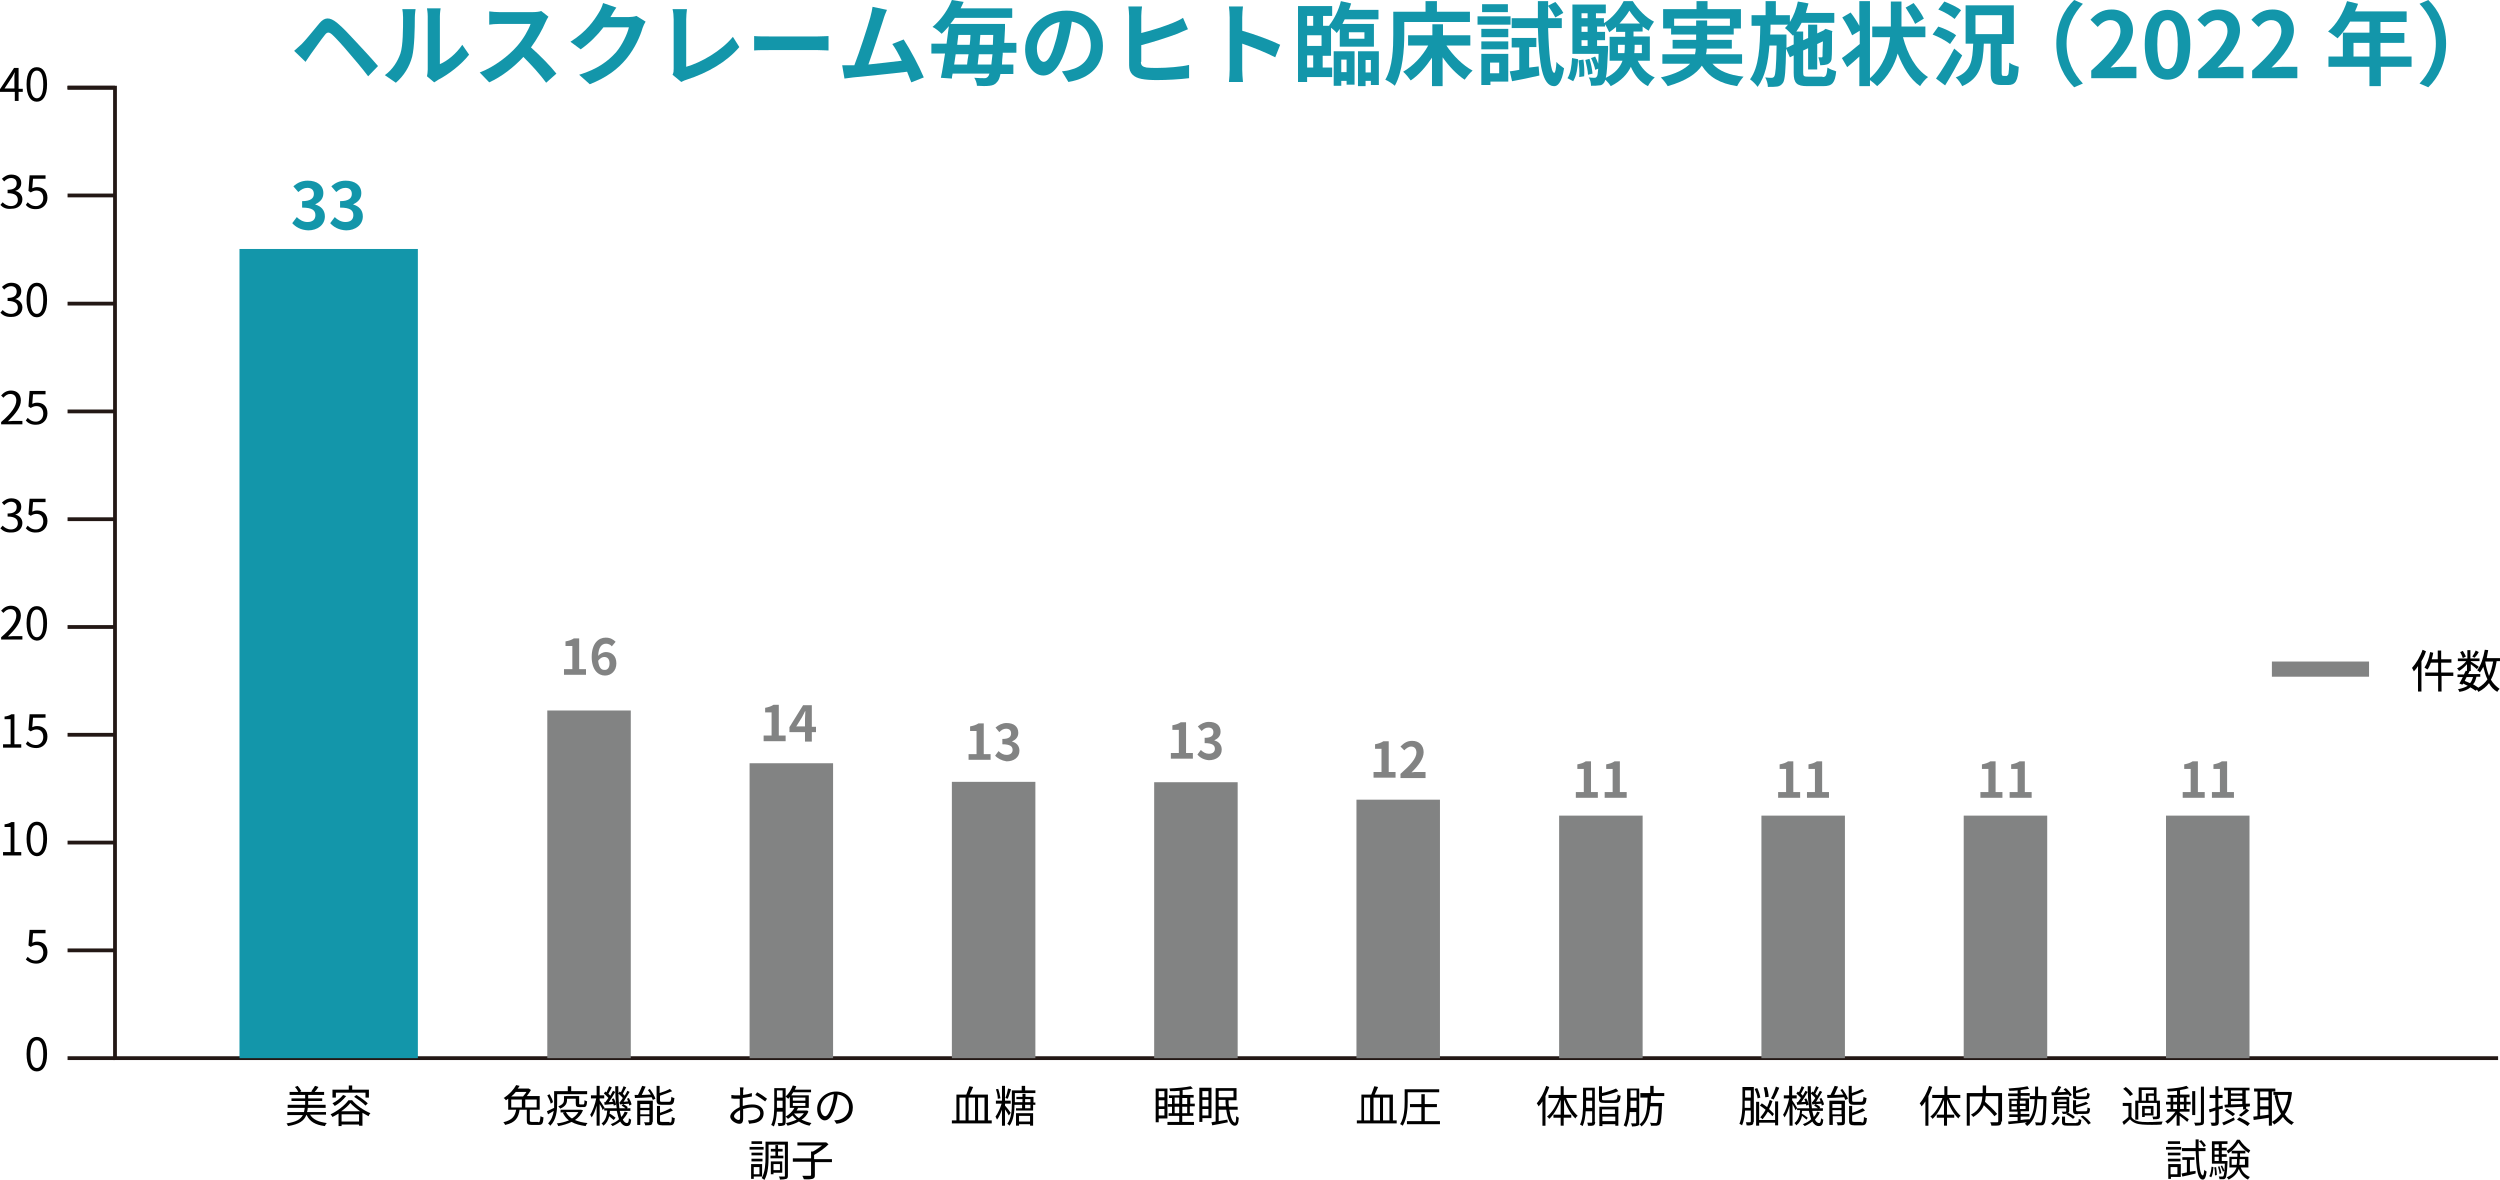 <?xml version="1.0" encoding="utf-8"?>
<!-- Generator: Adobe Illustrator 26.0.1, SVG Export Plug-In . SVG Version: 6.00 Build 0)  -->
<svg version="1.1" id="レイヤー_1" xmlns="http://www.w3.org/2000/svg" xmlns:xlink="http://www.w3.org/1999/xlink" x="0px"
	 y="0px" width="658.7px" height="310.9px" viewBox="0 0 658.7 310.9" style="enable-background:new 0 0 658.7 310.9;"
	 xml:space="preserve">
<style type="text/css">
	.st0{fill:none;stroke:#231815;stroke-miterlimit:10;}
	.st1{fill:none;stroke:#1396AA;stroke-width:47;stroke-miterlimit:10;}
	.st2{fill:none;stroke:#828383;stroke-width:22;stroke-miterlimit:10;}
	.st3{fill:none;stroke:#828383;stroke-width:4;stroke-miterlimit:10;}
	.st4{fill:#1396AA;}
	.st5{fill:#828383;}
</style>
<line class="st0" x1="17.8" y1="278.8" x2="30.3" y2="278.8"/>
<line class="st0" x1="17.8" y1="250.4" x2="30.3" y2="250.4"/>
<line class="st0" x1="17.8" y1="222" x2="30.3" y2="222"/>
<line class="st0" x1="17.8" y1="193.6" x2="30.3" y2="193.6"/>
<line class="st0" x1="17.8" y1="165.2" x2="30.3" y2="165.2"/>
<line class="st0" x1="17.8" y1="136.8" x2="30.3" y2="136.8"/>
<line class="st0" x1="17.8" y1="108.4" x2="30.3" y2="108.4"/>
<line class="st0" x1="17.8" y1="80" x2="30.3" y2="80"/>
<line class="st0" x1="17.8" y1="51.5" x2="30.3" y2="51.5"/>
<polyline class="st0" points="17.8,23.1 30.3,23.1 30.3,278.8 658.2,278.8 "/>
<line class="st1" x1="86.6" y1="278.8" x2="86.6" y2="65.6"/>
<line class="st2" x1="155.2" y1="278.8" x2="155.2" y2="187.2"/>
<line class="st2" x1="208.5" y1="278.8" x2="208.5" y2="201.1"/>
<line class="st2" x1="261.8" y1="278.8" x2="261.8" y2="206"/>
<line class="st2" x1="315.1" y1="278.8" x2="315.1" y2="206.1"/>
<line class="st2" x1="368.4" y1="278.8" x2="368.4" y2="210.7"/>
<line class="st2" x1="421.8" y1="278.8" x2="421.8" y2="214.9"/>
<line class="st2" x1="475.1" y1="278.8" x2="475.1" y2="214.9"/>
<line class="st3" x1="598.6" y1="176.3" x2="624.2" y2="176.3"/>
<g>
	<path d="M6,24.2H4.9v2.4h-1v-2.4H0v-0.7l3.7-5.6h1.2v5.5H6V24.2z M3.8,23.3v-2.7c0-0.4,0-1.1,0.1-1.6h0c-0.2,0.4-0.5,0.9-0.7,1.3
		l-2,3H3.8z"/>
	<path d="M7,22.2c0-3.1,1.1-4.5,2.7-4.5c1.7,0,2.7,1.5,2.7,4.5c0,3.1-1.1,4.6-2.7,4.6C8.1,26.8,7,25.3,7,22.2z M11.4,22.2
		c0-2.6-0.7-3.6-1.7-3.6c-1,0-1.7,1.1-1.7,3.6c0,2.6,0.7,3.7,1.7,3.7C10.7,25.9,11.4,24.8,11.4,22.2z"/>
</g>
<g>
	<path d="M0.1,54l0.6-0.7c0.5,0.5,1.2,1,2.2,1c1,0,1.8-0.6,1.8-1.6c0-1.1-0.7-1.8-2.7-1.8V50c1.8,0,2.4-0.7,2.4-1.7
		c0-0.9-0.6-1.4-1.5-1.4c-0.7,0-1.3,0.4-1.8,0.9l-0.6-0.7c0.7-0.6,1.4-1.1,2.5-1.1c1.5,0,2.6,0.8,2.6,2.2c0,1.1-0.6,1.8-1.6,2.1v0
		c1,0.2,1.9,1,1.9,2.2c0,1.6-1.3,2.5-2.8,2.5C1.5,55.2,0.7,54.6,0.1,54z"/>
	<path d="M6.8,54l0.5-0.7c0.5,0.5,1.1,1,2.2,1c1,0,1.9-0.8,1.9-2.1c0-1.3-0.7-2-1.8-2c-0.6,0-1,0.2-1.5,0.5l-0.6-0.4l0.3-4.1H12v0.9
		H8.7l-0.2,2.5c0.4-0.2,0.8-0.3,1.3-0.3c1.5,0,2.7,0.9,2.7,2.8s-1.4,3-2.9,3C8.2,55.2,7.3,54.6,6.8,54z"/>
</g>
<g>
	<path d="M0.1,82.4l0.6-0.7c0.5,0.5,1.2,1,2.2,1c1,0,1.8-0.6,1.8-1.6c0-1.1-0.7-1.8-2.7-1.8v-0.8c1.8,0,2.4-0.7,2.4-1.7
		c0-0.9-0.6-1.4-1.5-1.4c-0.7,0-1.3,0.4-1.8,0.9l-0.6-0.7c0.7-0.6,1.4-1.1,2.5-1.1c1.5,0,2.6,0.8,2.6,2.2c0,1.1-0.6,1.8-1.6,2.1v0
		c1,0.2,1.9,1,1.9,2.2c0,1.6-1.3,2.5-2.8,2.5C1.5,83.6,0.7,83,0.1,82.4z"/>
	<path d="M7,79c0-3.1,1.1-4.5,2.7-4.5c1.7,0,2.7,1.5,2.7,4.5c0,3.1-1.1,4.6-2.7,4.6C8.1,83.6,7,82,7,79z M11.4,79
		c0-2.6-0.7-3.6-1.7-3.6c-1,0-1.7,1.1-1.7,3.6c0,2.6,0.7,3.7,1.7,3.7C10.7,82.7,11.4,81.6,11.4,79z"/>
</g>
<g>
	<path d="M0.3,111.2c2.8-2.4,4-4.2,4-5.7c0-1-0.5-1.7-1.6-1.7c-0.7,0-1.3,0.4-1.8,1l-0.6-0.6c0.7-0.8,1.5-1.3,2.6-1.3
		c1.6,0,2.6,1,2.6,2.6c0,1.8-1.4,3.5-3.4,5.5c0.5,0,1-0.1,1.4-0.1h2.4v0.9H0.3V111.2z"/>
	<path d="M6.8,110.8l0.5-0.7c0.5,0.5,1.1,1,2.2,1c1,0,1.9-0.8,1.9-2.1c0-1.3-0.7-2-1.8-2c-0.6,0-1,0.2-1.5,0.5l-0.6-0.4l0.3-4.1H12
		v0.9H8.7l-0.2,2.5c0.4-0.2,0.8-0.3,1.3-0.3c1.5,0,2.7,0.9,2.7,2.8c0,1.9-1.4,3-2.9,3C8.2,112,7.3,111.4,6.8,110.8z"/>
</g>
<g>
	<path d="M0.1,139.2l0.6-0.7c0.5,0.5,1.2,1,2.2,1c1,0,1.8-0.6,1.8-1.6c0-1.1-0.7-1.8-2.7-1.8v-0.8c1.8,0,2.4-0.7,2.4-1.7
		c0-0.9-0.6-1.4-1.5-1.4c-0.7,0-1.3,0.4-1.8,0.9l-0.6-0.7c0.7-0.6,1.4-1.1,2.5-1.1c1.5,0,2.6,0.8,2.6,2.2c0,1.1-0.6,1.8-1.6,2.1v0
		c1,0.2,1.9,1,1.9,2.2c0,1.6-1.3,2.5-2.8,2.5C1.5,140.4,0.7,139.8,0.1,139.2z"/>
	<path d="M6.8,139.2l0.5-0.7c0.5,0.5,1.1,1,2.2,1c1,0,1.9-0.8,1.9-2.1c0-1.3-0.7-2-1.8-2c-0.6,0-1,0.2-1.5,0.5l-0.6-0.4l0.3-4.1H12
		v0.9H8.7l-0.2,2.5c0.4-0.2,0.8-0.3,1.3-0.3c1.5,0,2.7,0.9,2.7,2.8c0,1.9-1.4,3-2.9,3C8.2,140.4,7.3,139.8,6.8,139.2z"/>
</g>
<g>
	<path d="M0.3,167.9c2.8-2.4,4-4.2,4-5.7c0-1-0.5-1.7-1.6-1.7c-0.7,0-1.3,0.4-1.8,1l-0.6-0.6c0.7-0.8,1.5-1.3,2.6-1.3
		c1.6,0,2.6,1,2.6,2.6c0,1.8-1.4,3.5-3.4,5.5c0.5,0,1-0.1,1.4-0.1h2.4v0.9H0.3V167.9z"/>
	<path d="M7,164.2c0-3.1,1.1-4.5,2.7-4.5c1.7,0,2.7,1.5,2.7,4.5c0,3.1-1.1,4.6-2.7,4.6C8.1,168.7,7,167.2,7,164.2z M11.4,164.2
		c0-2.6-0.7-3.6-1.7-3.6c-1,0-1.7,1.1-1.7,3.6c0,2.6,0.7,3.7,1.7,3.7C10.7,167.9,11.4,166.8,11.4,164.2z"/>
</g>
<g>
	<path d="M0.8,196.1h2v-6.6H1.2v-0.7c0.8-0.1,1.3-0.3,1.8-0.6h0.8v7.9h1.8v0.9H0.8V196.1z"/>
	<path d="M6.8,196l0.5-0.7c0.5,0.5,1.1,1,2.2,1c1,0,1.9-0.8,1.9-2.1c0-1.3-0.7-2-1.8-2c-0.6,0-1,0.2-1.5,0.5l-0.6-0.4l0.3-4.1H12
		v0.9H8.7l-0.2,2.5c0.4-0.2,0.8-0.3,1.3-0.3c1.5,0,2.7,0.9,2.7,2.8c0,1.9-1.4,3-2.9,3C8.2,197.1,7.3,196.6,6.8,196z"/>
</g>
<g>
	<path d="M0.8,224.5h2v-6.6H1.2v-0.7c0.8-0.1,1.3-0.3,1.8-0.6h0.8v7.9h1.8v0.9H0.8V224.5z"/>
	<path d="M7,221c0-3.1,1.1-4.5,2.7-4.5c1.7,0,2.7,1.5,2.7,4.5c0,3.1-1.1,4.6-2.7,4.6C8.1,225.5,7,224,7,221z M11.4,221
		c0-2.6-0.7-3.6-1.7-3.6c-1,0-1.7,1.1-1.7,3.6c0,2.6,0.7,3.7,1.7,3.7C10.7,224.7,11.4,223.5,11.4,221z"/>
</g>
<g>
	<path d="M6.8,252.8l0.5-0.7c0.5,0.5,1.1,1,2.2,1c1,0,1.9-0.8,1.9-2.1c0-1.3-0.7-2-1.8-2c-0.6,0-1,0.2-1.5,0.5l-0.6-0.4l0.3-4.1H12
		v0.9H8.7l-0.2,2.5c0.4-0.2,0.8-0.3,1.3-0.3c1.5,0,2.7,0.9,2.7,2.8c0,1.9-1.4,3-2.9,3C8.2,253.9,7.3,253.3,6.8,252.8z"/>
</g>
<g>
	<path d="M639.2,171.6c-0.3,0.9-0.7,1.8-1.2,2.6v8h-0.9v-6.7c-0.3,0.5-0.7,1-1.1,1.4c-0.1-0.2-0.3-0.7-0.5-0.9
		c1.1-1.2,2.2-3,2.8-4.8L639.2,171.6z M646.5,178.1h-3.2v4.1h-0.9v-4.1h-3.4v-0.9h3.4v-2.6h-1.9c-0.3,0.7-0.5,1.3-0.9,1.8
		c-0.2-0.1-0.5-0.3-0.8-0.5c0.7-1,1.2-2.5,1.5-4.1l0.8,0.2c-0.1,0.6-0.2,1.1-0.4,1.7h1.6v-2.3h0.9v2.3h2.7v0.9h-2.7v2.6h3.2V178.1z"
		/>
	<path d="M657.8,174.3c-0.3,1.9-0.8,3.5-1.5,4.8c0.6,1,1.4,1.8,2.3,2.4c-0.2,0.2-0.5,0.5-0.6,0.8c-0.9-0.5-1.7-1.3-2.2-2.3
		c-0.7,0.9-1.6,1.7-2.8,2.3c-0.1-0.2-0.2-0.4-0.4-0.6l-0.3,0.3c-0.4-0.3-0.9-0.6-1.4-0.9c-0.7,0.6-1.6,1-2.9,1.2
		c-0.1-0.2-0.2-0.6-0.4-0.7c1.1-0.2,1.9-0.5,2.6-0.9c-0.4-0.2-0.8-0.4-1.2-0.6l-0.2,0.3l-0.8-0.3c0.3-0.5,0.6-1.1,0.9-1.7h-1.4v-0.7
		h1.7c0.2-0.4,0.3-0.7,0.5-1l0.3,0.1V175c-0.6,0.7-1.4,1.4-2.1,1.8c-0.1-0.2-0.3-0.5-0.5-0.7c0.9-0.4,1.8-1.1,2.4-1.9h-2.2v-0.7h2.5
		v-2.2h0.8v2.2h2.4v0.7H651v0.1c0.5,0.3,1.8,1.1,2.1,1.4l-0.5,0.6c-0.3-0.3-1.1-0.9-1.6-1.3v1.8h-0.5l0.2,0
		c-0.1,0.3-0.3,0.6-0.4,0.8h3.2v0.7h-1c-0.2,0.8-0.4,1.5-0.9,2c0.5,0.3,1,0.6,1.4,0.9c1-0.6,1.8-1.3,2.4-2.2c-0.5-1-0.8-2.1-1.1-3.3
		c-0.3,0.6-0.6,1.1-0.9,1.5c-0.1-0.2-0.5-0.5-0.7-0.6c1-1.3,1.6-3.3,2-5.4l0.9,0.1c-0.1,0.7-0.3,1.4-0.4,2.1h3.5v0.8H657.8z
		 M648.9,173.4c-0.1-0.4-0.4-1.1-0.7-1.6l0.7-0.3c0.3,0.5,0.7,1.1,0.8,1.5L648.9,173.4z M649.9,178.4c-0.2,0.3-0.3,0.7-0.5,1
		c0.5,0.2,1,0.4,1.4,0.6c0.4-0.4,0.6-1,0.8-1.6H649.9z M653.1,171.8c-0.3,0.6-0.8,1.2-1.1,1.5l-0.6-0.3c0.3-0.4,0.7-1.1,0.9-1.6
		L653.1,171.8z M654.8,174.3c0.2,1.4,0.6,2.7,1,3.8c0.5-1.1,0.8-2.3,1.1-3.8L654.8,174.3L654.8,174.3z"/>
</g>
<g>
	<g>
		<path class="st4" d="M77,58.8l1.2-1.6c0.7,0.7,1.7,1.3,2.8,1.3c1.3,0,2.1-0.6,2.1-1.8c0-1.2-0.7-2-3.5-2V53c2.3,0,3.1-0.8,3.1-1.9
			c0-1-0.6-1.6-1.7-1.6c-0.9,0-1.6,0.4-2.4,1.1l-1.3-1.5c1.1-1,2.3-1.5,3.8-1.5c2.4,0,4.1,1.2,4.1,3.3c0,1.4-0.8,2.3-2.1,2.9v0.1
			c1.4,0.4,2.5,1.4,2.5,3.1c0,2.3-2,3.7-4.4,3.7C79.2,60.6,77.9,59.8,77,58.8z"/>
		<path class="st4" d="M87,58.8l1.2-1.6c0.7,0.7,1.7,1.3,2.8,1.3c1.3,0,2.1-0.6,2.1-1.8c0-1.2-0.7-2-3.5-2V53c2.3,0,3.1-0.8,3.1-1.9
			c0-1-0.6-1.6-1.7-1.6c-0.9,0-1.6,0.4-2.4,1.1l-1.3-1.5c1.1-1,2.3-1.5,3.8-1.5c2.4,0,4.1,1.2,4.1,3.3c0,1.4-0.8,2.3-2.1,2.9v0.1
			c1.4,0.4,2.5,1.4,2.5,3.1c0,2.3-2,3.7-4.4,3.7C89.2,60.6,87.9,59.8,87,58.8z"/>
	</g>
</g>
<g>
	<g>
		<path class="st5" d="M148.7,176.3h2.1v-6.1H149v-1.2c1-0.2,1.6-0.4,2.2-0.8h1.4v8.1h1.8v1.5h-5.8V176.3z"/>
		<path class="st5" d="M161.2,170.3c-0.3-0.4-0.9-0.7-1.5-0.7c-1.1,0-2,0.8-2.1,3.2c0.5-0.6,1.4-1,2-1c1.6,0,2.8,1,2.8,3
			c0,2-1.4,3.2-3,3.2c-1.8,0-3.5-1.5-3.5-4.9c0-3.6,1.8-5.1,3.7-5.1c1.2,0,2,0.5,2.6,1.1L161.2,170.3z M160.6,174.8
			c0-1.1-0.5-1.7-1.4-1.7c-0.5,0-1.1,0.3-1.6,1c0.2,1.8,0.8,2.4,1.6,2.4C160,176.6,160.6,176,160.6,174.8z"/>
	</g>
</g>
<g>
	<path d="M7,277.7c0-3.1,1.1-4.5,2.7-4.5c1.7,0,2.7,1.5,2.7,4.5c0,3.1-1.1,4.6-2.7,4.6C8.1,282.3,7,280.8,7,277.7z M11.4,277.7
		c0-2.6-0.7-3.6-1.7-3.6c-1,0-1.7,1.1-1.7,3.6c0,2.6,0.7,3.7,1.7,3.7C10.7,281.4,11.4,280.3,11.4,277.7z"/>
</g>
<g>
	<g>
		<path class="st5" d="M201.2,193.8h2.1v-6.1h-1.7v-1.2c1-0.2,1.6-0.4,2.2-0.8h1.4v8.1h1.8v1.5h-5.8V193.8z"/>
		<path class="st5" d="M215,192.9h-1.1v2.5h-1.8v-2.5H208v-1.3l3.6-5.8h2.3v5.7h1.1V192.9z M212.1,191.4v-2c0-0.6,0.1-1.4,0.1-2
			h-0.1c-0.2,0.5-0.5,1-0.8,1.6l-1.5,2.4H212.1z"/>
	</g>
</g>
<g>
	<g>
		<path class="st5" d="M255.2,198.7h2.1v-6.1h-1.7v-1.2c1-0.2,1.6-0.4,2.2-0.8h1.4v8.1h1.8v1.5h-5.8V198.7z"/>
		<path class="st5" d="M262.2,199.1l0.9-1.2c0.6,0.6,1.3,1,2.1,1c1,0,1.6-0.5,1.6-1.3c0-0.9-0.6-1.5-2.7-1.5v-1.4
			c1.8,0,2.3-0.6,2.3-1.5c0-0.8-0.5-1.2-1.3-1.2c-0.7,0-1.2,0.3-1.8,0.9l-1-1.2c0.8-0.7,1.8-1.2,2.9-1.2c1.9,0,3.1,0.9,3.1,2.6
			c0,1-0.6,1.8-1.6,2.2v0.1c1.1,0.3,1.9,1.1,1.9,2.4c0,1.8-1.5,2.8-3.4,2.8C263.9,200.4,262.8,199.8,262.2,199.1z"/>
	</g>
</g>
<g>
	<g>
		<path class="st5" d="M308.5,198.4h2.1v-6.1h-1.7v-1.2c1-0.2,1.6-0.4,2.2-0.8h1.4v8.1h1.8v1.5h-5.8V198.4z"/>
		<path class="st5" d="M315.5,198.8l0.9-1.2c0.6,0.6,1.3,1,2.1,1c1,0,1.6-0.5,1.6-1.3c0-0.9-0.6-1.5-2.7-1.5v-1.4
			c1.8,0,2.3-0.6,2.3-1.5c0-0.8-0.5-1.2-1.3-1.2c-0.7,0-1.2,0.3-1.8,0.9l-1-1.2c0.8-0.7,1.8-1.2,2.9-1.2c1.9,0,3.1,0.9,3.1,2.6
			c0,1-0.6,1.8-1.6,2.2v0.1c1.1,0.3,1.9,1.1,1.9,2.4c0,1.8-1.5,2.8-3.4,2.8C317.2,200.2,316.1,199.6,315.5,198.8z"/>
	</g>
</g>
<g>
	<g>
		<path class="st5" d="M361.9,203.4h2.1v-6.1h-1.7v-1.2c1-0.2,1.6-0.4,2.2-0.8h1.4v8.1h1.8v1.5h-5.8V203.4z"/>
		<path class="st5" d="M369,203.9c2.6-2.3,4.2-4.1,4.2-5.6c0-1-0.5-1.6-1.4-1.6c-0.7,0-1.3,0.5-1.8,1l-1-1c0.9-0.9,1.7-1.5,3.1-1.5
			c1.8,0,3,1.2,3,3c0,1.7-1.4,3.6-3.2,5.3c0.5-0.1,1.1-0.1,1.6-0.1h2.1v1.6H369V203.9z"/>
	</g>
</g>
<g>
	<g>
		<path class="st5" d="M415.2,208.7h2.1v-6.1h-1.7v-1.2c1-0.2,1.6-0.4,2.2-0.8h1.4v8.1h1.8v1.5h-5.8V208.7z"/>
		<path class="st5" d="M422.8,208.7h2.1v-6.1h-1.7v-1.2c1-0.2,1.6-0.4,2.2-0.8h1.4v8.1h1.8v1.5h-5.8V208.7z"/>
	</g>
</g>
<g>
	<g>
		<path class="st5" d="M468.5,208.7h2.1v-6.1h-1.7v-1.2c1-0.2,1.6-0.4,2.2-0.8h1.4v8.1h1.8v1.5h-5.8V208.7z"/>
		<path class="st5" d="M476.1,208.7h2.1v-6.1h-1.7v-1.2c1-0.2,1.6-0.4,2.2-0.8h1.4v8.1h1.8v1.5h-5.8V208.7z"/>
	</g>
</g>
<line class="st2" x1="528.4" y1="278.8" x2="528.4" y2="214.9"/>
<line class="st2" x1="581.7" y1="278.8" x2="581.7" y2="214.9"/>
<g>
	<g>
		<path class="st5" d="M521.8,208.7h2.1v-6.1h-1.7v-1.2c1-0.2,1.6-0.4,2.2-0.8h1.4v8.1h1.8v1.5h-5.8V208.7z"/>
		<path class="st5" d="M529.5,208.7h2.1v-6.1h-1.7v-1.2c1-0.2,1.6-0.4,2.2-0.8h1.4v8.1h1.8v1.5h-5.8V208.7z"/>
	</g>
</g>
<g>
	<g>
		<path class="st5" d="M575.1,208.7h2.1v-6.1h-1.7v-1.2c1-0.2,1.6-0.4,2.2-0.8h1.4v8.1h1.8v1.5h-5.8V208.7z"/>
		<path class="st5" d="M582.8,208.7h2.1v-6.1h-1.7v-1.2c1-0.2,1.6-0.4,2.2-0.8h1.4v8.1h1.8v1.5h-5.8V208.7z"/>
	</g>
</g>
<g>
	<path class="st4" d="M77.5,13.4c0.7-0.6,1.2-1.1,2-1.8c1.1-1.1,3-3.5,4.6-5.4c1.4-1.7,2.7-1.8,4.7-0.2c1.6,1.3,3.4,3.3,4.9,4.9
		c1.6,1.7,4.2,4.5,5.9,6.5L97,20.1c-1.5-2-3.7-4.6-5.1-6.2c-1.5-1.8-3.5-4-4.4-4.8c-0.8-0.7-1.3-0.7-1.9,0.1c-1,1.2-2.6,3.6-3.6,4.9
		l-1.5,2.2L77.5,13.4z"/>
	<path class="st4" d="M101.4,19.8c2.1-1.5,3.4-3.7,4.1-5.7c0.7-2.1,0.7-6.6,0.7-9.5c0-1-0.1-1.6-0.2-2.2h3.5c0,0.1-0.2,1.2-0.2,2.2
		c0,2.8-0.1,7.9-0.7,10.3c-0.7,2.7-2.2,5.1-4.3,6.9L101.4,19.8z M112.5,20.1c0.1-0.5,0.2-1.1,0.2-1.8v-14c0-1.1-0.2-2-0.2-2.1h3.6
		c0,0.1-0.2,1-0.2,2.1v12.6c1.9-0.8,4.3-2.7,5.9-5.1l1.8,2.6c-2,2.6-5.4,5.2-8.1,6.6c-0.5,0.3-0.7,0.5-1.1,0.7L112.5,20.1z"/>
	<path class="st4" d="M144.5,4.4c-0.2,0.3-0.6,1-0.8,1.5c-0.8,1.9-2.2,4.4-3.8,6.6c2.4,2.1,5.3,5.1,6.7,6.9l-2.7,2.4
		c-1.6-2.2-3.8-4.6-6-6.8c-2.5,2.7-5.7,5.2-9,6.7l-2.5-2.6c3.9-1.5,7.6-4.4,9.8-6.9c1.6-1.8,3-4.2,3.6-5.9h-8.1
		c-1,0-2.3,0.1-2.8,0.2V3c0.6,0.1,2.1,0.2,2.8,0.2h8.4c1.1,0,2-0.1,2.5-0.3L144.5,4.4z"/>
	<path class="st4" d="M170.1,5.7c-0.3,0.5-0.6,1.1-0.8,1.7c-0.6,2.1-2,5.3-4.2,8c-2.3,2.8-5.2,5-9.7,6.8l-2.8-2.5
		c4.9-1.5,7.6-3.6,9.7-5.9c1.6-1.9,3-4.8,3.4-6.6h-6.7c-1.6,2.1-3.7,4.2-6,5.8l-2.7-2c4.2-2.6,6.3-5.7,7.5-7.7
		c0.4-0.6,0.9-1.7,1.1-2.5l3.5,1.2c-0.6,0.8-1.2,1.9-1.5,2.4l-0.1,0.1h4.8c0.7,0,1.5-0.1,2.1-0.3L170.1,5.7z"/>
	<path class="st4" d="M177.2,19.7c0.3-0.6,0.3-1,0.3-1.6v-13c0-0.9-0.1-2-0.3-2.7h3.8c-0.1,0.9-0.2,1.8-0.2,2.7v12.5
		c3.9-1.1,9.3-4.2,12.3-7.9l1.7,2.7c-3.3,3.9-8.3,6.8-13.9,8.6c-0.3,0.1-0.9,0.3-1.4,0.6L177.2,19.7z"/>
	<path class="st4" d="M198.7,9.5c0.9,0.1,2.6,0.1,3.9,0.1h12.9c1.1,0,2.2-0.1,2.8-0.1v3.8c-0.6,0-1.8-0.1-2.8-0.1h-12.9
		c-1.4,0-3,0-3.9,0.1V9.5z"/>
	<path class="st4" d="M240.1,21.7c-0.3-0.8-0.7-1.8-1.1-2.8c-3.9,0.5-11.2,1.2-14.2,1.5c-0.6,0.1-1.5,0.2-2.3,0.3l-0.6-3.5
		c0.8,0,1.8,0,2.6,0l0.6,0c1.4-3.6,3.5-10.1,4.2-12.6c0.3-1.2,0.5-2,0.6-2.8l3.8,0.8c-0.3,0.7-0.7,1.6-1,2.7
		c-0.8,2.4-2.7,8.4-3.9,11.7c2.9-0.3,6.3-0.7,8.8-1c-0.8-1.7-1.7-3.3-2.5-4.4l3-1.2c1.7,2.6,4.2,7.3,5.3,10L240.1,21.7z"/>
	<path class="st4" d="M264.2,14.3c-0.1,1-0.2,1.9-0.2,2.7h3v2.5h-3.4c-0.2,1-0.5,1.7-0.8,2c-0.6,0.8-1.2,1-2.1,1.1
		c-0.8,0.1-2,0.1-3.3,0c0-0.6-0.3-1.5-0.7-2.1c1.2,0.1,2.1,0.1,2.7,0.1c0.4,0,0.6-0.1,0.9-0.4c0.1-0.1,0.3-0.4,0.4-0.8H251
		c-0.1,0.5-0.2,0.9-0.2,1.3l-2.9-0.2c0.4-1.8,0.7-4,1.1-6.4h-3.6v-2.6h4c0.2-1.6,0.4-3.1,0.6-4.6c-0.6,0.7-1.2,1.4-1.9,2
		c-0.6-0.6-1.7-1.5-2.4-1.8c2.5-2.1,4.2-4.8,5.1-7.1l3.1,0.5c-0.3,0.6-0.5,1.2-0.8,1.7h13.6v2.5h-15.1c-0.4,0.6-0.8,1.1-1.2,1.6
		h14.4c0,0,0,0.9,0,1.2c-0.1,1.4-0.1,2.7-0.2,3.8h3.2v2.6H264.2z M251.8,14.3c-0.1,0.9-0.3,1.8-0.4,2.7h3.4c0.1-0.8,0.2-1.8,0.4-2.7
		H251.8z M252.5,9.2c-0.1,0.8-0.2,1.7-0.3,2.6h3.3c0.1-0.9,0.2-1.7,0.2-2.6H252.5z M261.2,17c0.1-0.7,0.2-1.7,0.3-2.7h-3.6
		c-0.1,1-0.2,1.9-0.3,2.7H261.2z M261.6,11.8c0-0.8,0.1-1.7,0.1-2.6h-3.4c-0.1,0.8-0.1,1.7-0.2,2.6H261.6z"/>
	<path class="st4" d="M279.8,18.8c0.9-0.1,1.6-0.2,2.2-0.4c3-0.7,5.4-2.9,5.4-6.4c0-3.3-1.8-5.7-5-6.3c-0.3,2-0.7,4.2-1.4,6.5
		c-1.4,4.8-3.5,7.7-6.1,7.7c-2.6,0-4.8-2.9-4.8-6.9c0-5.5,4.8-10.2,10.9-10.2c5.9,0,9.6,4.1,9.6,9.3c0,5-3.1,8.5-9.1,9.5L279.8,18.8
		z M277.9,11.6c0.6-1.8,1-3.8,1.3-5.8c-3.9,0.8-6,4.3-6,6.9c0,2.4,1,3.6,1.8,3.6C276,16.3,277,14.8,277.9,11.6z"/>
	<path class="st4" d="M300.6,16.3c0,1,0.5,1.3,1.5,1.5c0.7,0.1,1.7,0.1,2.8,0.1c2.5,0,6.4-0.3,8.4-0.8v3.5c-2.3,0.3-5.9,0.5-8.5,0.5
		c-1.6,0-3-0.1-4-0.3c-2.1-0.4-3.3-1.5-3.3-3.6V4.2c0-0.5-0.1-1.8-0.2-2.5h3.6c-0.1,0.7-0.2,1.8-0.2,2.5v4.5
		c2.9-0.7,6.2-1.8,8.4-2.7c0.9-0.4,1.7-0.7,2.6-1.3l1.3,3c-0.9,0.4-2,0.8-2.8,1.2c-2.4,0.9-6.4,2.2-9.5,3V16.3z"/>
	<path class="st4" d="M336,15.1c-2.5-1.3-6.1-2.7-8.7-3.6v6.8c0,0.7,0.1,2.4,0.2,3.3h-3.7c0.1-0.9,0.2-2.4,0.2-3.3V4.6
		c0-0.9-0.1-2.1-0.2-2.9h3.7c-0.1,0.8-0.2,1.9-0.2,2.9v3.5c3.2,0.9,7.8,2.6,10,3.7L336,15.1z"/>
	<path class="st4" d="M348.5,17.8h2.5v2.5h-6.6v1.3H342v-20h9v2.6h-2.4v2.6h1.7l-0.1-0.1c1.3-1.6,2.5-4,3.1-6.4l2.7,0.6
		c-0.2,0.6-0.3,1.1-0.6,1.7h7.8v2.5h-8.9c-0.2,0.4-0.4,0.8-0.6,1.2h8.3v6h-9V7.6c-0.3,0.4-0.5,0.8-0.8,1.1c-0.3-0.4-1-1-1.5-1.4v7.4
		h-2.2V17.8z M344.4,4.2v2.6h1.6V4.2H344.4z M344.4,9.3v2.8h3.8V9.3H344.4z M344.4,17.8h1.6v-3.2h-1.6V17.8z M351.4,13.5h5.5v8.8
		h-2.1v-1h-1.4v1.3h-2V13.5z M353.4,15.7v3.3h1.4v-3.3H353.4z M355.4,10.2h4.1V8.5h-4.1V10.2z M363.3,13.5v8.9h-2.1v-1.1h-1.4v1.4
		h-2v-9.2H363.3z M361.2,19.1v-3.3h-1.4v3.3H361.2z"/>
	<path class="st4" d="M370,9.1c0,3.9-0.4,9.8-2.5,13.5c-0.5-0.5-1.8-1.3-2.5-1.6c2-3.4,2.1-8.5,2.1-11.9v-6h8.5V0.3h3v2.8h8.7v2.7
		H370V9.1z M381.1,12c1.7,2.6,4.3,5.2,6.9,6.6c-0.7,0.6-1.6,1.7-2.1,2.4c-2.1-1.4-4.1-3.5-5.8-5.9v7.6h-2.8v-7.5
		c-1.6,2.4-3.5,4.6-5.6,6c-0.5-0.7-1.4-1.8-2-2.3c2.6-1.5,5.1-4.1,6.6-6.9h-5.3V9.3h6.4V6.4h2.8v2.9h7.2V12H381.1z"/>
	<path class="st4" d="M398,6.5h-8.7V4.3h8.7V6.5z M397.4,21.5h-4.7v0.9h-2.4v-8.2h7.1V21.5z M390.3,7.6h7.1v2.2h-7.1V7.6z
		 M390.3,10.9h7.1V13h-7.1V10.9z M397.3,3.2h-6.8V1.1h6.8V3.2z M392.6,16.5v2.8h2.4v-2.8H392.6z M405.4,17.5l0.2,2.4
		c-2.5,0.6-5.1,1.1-7.2,1.5l-0.6-2.6c0.7-0.1,1.6-0.2,2.5-0.4v-5.9h-2V10h6.5v2.4h-1.9v5.4L405.4,17.5z M407.9,7.4
		c0.2,6.9,0.7,11.7,1.6,11.8c0.3,0,0.5-1.1,0.6-2.9c0.4,0.6,1.6,1.4,2,1.7c-0.6,3.9-1.8,4.8-2.7,4.7c-3-0.1-3.9-5.7-4.2-15.3h-6.9
		V4.8h6.9c0-1.4,0-2.9,0-4.5h2.7v1.2l1.9-1c0.8,0.9,1.7,2.1,2.1,2.9l-2.1,1.2c-0.4-0.8-1.2-2.1-1.9-3c0,1.1,0,2.2,0,3.2h3.6v2.6
		H407.9z"/>
	<path class="st4" d="M413,20.6c0.8-1.2,1.1-3.2,1.2-5.3l1.6,0.3c-0.1,2.2-0.4,4.4-1.3,5.8L413,20.6z M431.5,16
		c1,1.9,2.5,3.6,4.5,4.4c-0.6,0.5-1.4,1.5-1.8,2.3c-2-1-3.5-2.8-4.5-5.1c-0.9,1.9-2.5,3.7-5.3,5.1c-0.3-0.5-0.9-1.2-1.4-1.7
		c-0.1,0.3-0.2,0.5-0.3,0.7c-0.4,0.6-0.8,0.8-1.4,0.8c-0.5,0.1-1.2,0.1-2.1,0.1c0-0.7-0.2-1.6-0.6-2.2c0.6,0.1,1.2,0.1,1.5,0.1
		c0.3,0,0.5-0.1,0.6-0.3c0.2-0.2,0.3-0.8,0.4-2.1l-0.8,0.3c-0.1-0.8-0.6-2.1-1.1-3.1l1.1-0.4c0.3,0.6,0.6,1.3,0.8,1.9
		c0-0.7,0.1-1.6,0.1-2.6h-6.9V1.2h8.8v2.3h-2.6v1.3h2.1v1.3c2.2-1.3,4.2-3.8,5.2-5.8h2.4c1.4,2.2,3.5,4.4,5.6,5.4
		c-0.5,0.7-1.1,1.7-1.4,2.4c-0.5-0.3-1.1-0.7-1.6-1.1v1.3h-2.4v1.3h4.3V16H431.5z M417.2,15.7c0.2,1.4,0.3,3.2,0.2,4.4l-1.3,0.2
		c0.1-1.2,0-3-0.2-4.4L417.2,15.7z M416.7,3.5v1.3h1.6V3.5H416.7z M416.7,7v1.4h1.6V7H416.7z M416.7,12.1h1.6v-1.5h-1.6V12.1z
		 M418.8,15.5c0.4,1.2,0.7,2.8,0.8,3.9l-1.2,0.3c0-1-0.4-2.6-0.7-3.9L418.8,15.5z M423.7,12.1c0,0,0,0.6,0,0.9
		c-0.2,4-0.3,6.3-0.6,7.5c2.5-1.2,3.8-2.8,4.4-4.5h-3.4V9.7h4.1V8.4h-2.4V7.1c-0.6,0.5-1.2,1-1.8,1.4c-0.3-0.6-0.7-1.5-1.1-2.1V7
		h-2.1v1.4h2.1v2.2h-2.1v1.5H423.7z M428,14c0.1-0.7,0.1-1.4,0.1-2.1v-0.1h-1.8V14H428z M432.1,6.2c-1.1-1.1-2.1-2.3-2.8-3.4
		c-0.6,1.1-1.6,2.3-2.6,3.4H432.1z M430.7,11.8L430.7,11.8c0,0.8,0,1.5-0.1,2.2h2v-2.2H430.7z"/>
	<path class="st4" d="M451.2,16.8c1.7,1.9,4.4,3,8.2,3.4c-0.6,0.6-1.3,1.7-1.7,2.5c-4.6-0.7-7.4-2.4-9.3-5.4c-1.4,2.1-4.1,4-9,5.4
		c-0.3-0.6-1.2-1.7-1.8-2.3c4-0.9,6.3-2.2,7.7-3.6H438v-2.5h8.6c0.1-0.5,0.2-1,0.2-1.5h-6.1v-2.3h6.2V9.1h-6.6V7.5h-2.1V2.4h8.8V0.3
		h2.9v2.1h8.8v5.1h-1.9v1.6h-7v1.4h6.5v2.3h-6.6c0,0.5-0.1,1-0.2,1.5h9.5v2.5H451.2z M446.9,6.8V5.4h2.9v1.4h6V4.9h-14.7v1.9H446.9z
		"/>
	<path class="st4" d="M480.2,20.3c0.9,0,1.1-0.4,1.3-2.5c0.6,0.4,1.6,0.8,2.3,1c-0.3,3-1,3.9-3.4,3.9h-4.2c-2.8,0-3.6-0.8-3.6-3.5
		v-4.6l-1,0.5l-1-2.3c-0.1,5.9-0.3,8.2-0.8,9c-0.4,0.6-0.9,0.9-1.5,1c-0.6,0.1-1.5,0.1-2.5,0.1c0-0.8-0.3-1.8-0.7-2.5
		c0.7,0.1,1.4,0.1,1.7,0.1s0.5-0.1,0.7-0.4c0.3-0.5,0.5-2.5,0.6-8.1h-1.9c-0.3,4.3-1.1,8.2-3.1,10.9c-0.5-0.7-1.3-1.5-2-2
		c2.4-3.3,2.6-8.6,2.7-14.1h-2.3V4h3.7V0.3h2.7V4h3.7v1.8c1-1.6,1.7-3.5,2.1-5.4l2.8,0.5c-0.2,0.8-0.5,1.7-0.7,2.5h7.5v2.6h-8.6
		c-0.4,0.8-0.9,1.6-1.4,2.3h1.8v2.3l1.3-0.6V6.5h2.4v2.3l1.7-0.8l0.1-0.1l0.4-0.3l1.8,0.6l-0.1,0.4c0,3.4,0,5.9-0.1,6.6
		c0,0.9-0.4,1.4-1,1.7c-0.6,0.2-1.3,0.3-2,0.3c-0.1-0.6-0.3-1.6-0.5-2.1c0.3,0,0.6,0,0.8,0c0.2,0,0.3,0,0.3-0.4c0-0.2,0-1.5,0.1-3.8
		l-1.5,0.7v6.7h-2.4v-5.6l-1.3,0.6v5.8c0,1,0.2,1.1,1.4,1.1H480.2z M472.6,11.7V9.2l-0.2,0.2c-0.5-0.5-1.5-1.6-2.1-2
		c0.3-0.3,0.5-0.6,0.8-0.9h-4.6c0,0.9,0,1.7-0.1,2.6h4.3v1.1l0,2.4L472.6,11.7z"/>
	<path class="st4" d="M501.4,9.8c1.2,4.5,3.3,8.4,6.6,10.5c-0.7,0.5-1.6,1.6-2.1,2.4c-2.7-1.9-4.5-5-5.9-8.6c-0.8,3-2.5,6.1-5.4,8.6
		c-0.5-0.5-1.2-1.1-1.9-1.6v1.6h-2.8v-7.8c-1.1,1-2.2,2-3.2,2.8l-1.4-2.4c1.2-0.8,2.9-2.2,4.7-3.7V8.1L488,9.3
		c-0.5-1.2-1.6-3.2-2.6-4.7l2.2-1.3c0.8,1,1.7,2.4,2.3,3.5V0.3h2.8v20.3c3.7-3.3,4.9-7.3,5.3-10.8h-4.7V7h4.9V6.5V0.4h2.8v6.1V7h6.3
		v2.8H501.4z M504.6,6.3c-0.5-1.1-1.6-2.9-2.5-4.3l2.1-1.2c1,1.2,2.2,3,2.7,4.1L504.6,6.3z"/>
	<path class="st4" d="M513.8,11.6c-1-0.8-3-1.9-4.6-2.5l1.5-2.1c1.6,0.5,3.7,1.5,4.7,2.3L513.8,11.6z M517,14.6
		c-1.4,2.6-3,5.5-4.5,7.9l-2.4-1.8c1.4-1.9,3.3-5,4.8-7.9L517,14.6z M515,5c-0.9-0.8-2.8-1.9-4.3-2.5l1.6-2.1
		c1.5,0.6,3.5,1.5,4.4,2.3L515,5z M528.8,19.9c0.4,0,0.5-0.5,0.6-3.4c0.6,0.5,1.8,0.9,2.5,1.1c-0.2,3.8-0.9,4.8-2.8,4.8h-1.8
		c-2.3,0-2.8-0.9-2.8-3.4v-7.5h-1.8c-0.2,5.4-0.9,9.1-5.7,11.2c-0.3-0.7-1.1-1.8-1.7-2.3c4.1-1.6,4.4-4.4,4.6-8.9h-2V1.4h12.7v10.2
		h-3.2v7.5c0,0.8,0.1,0.9,0.5,0.9H528.8z M520.5,9h7V4h-7V9z"/>
	<path class="st4" d="M541.8,11.5c0-5.1,2.1-9,4.7-11.5l2.3,1c-2.4,2.6-4.3,5.9-4.3,10.5s1.9,7.9,4.3,10.5l-2.3,1
		C544,20.5,541.8,16.7,541.8,11.5z"/>
	<path class="st4" d="M551,18.6c4.8-4.3,7.7-7.7,7.7-10.4c0-1.8-1-2.9-2.7-2.9c-1.3,0-2.4,0.8-3.3,1.8l-1.9-1.9
		c1.6-1.7,3.2-2.7,5.6-2.7c3.4,0,5.6,2.2,5.6,5.5c0,3.2-2.7,6.7-5.9,9.8c0.9-0.1,2.1-0.2,2.9-0.2h3.9v3H551V18.6z"/>
	<path class="st4" d="M565.1,11.7c0-6.1,2.4-9.1,6-9.1c3.6,0,6,3,6,9.1s-2.4,9.3-6,9.3C567.5,21,565.1,17.8,565.1,11.7z M573.8,11.7
		c0-5-1.2-6.4-2.7-6.4c-1.5,0-2.7,1.4-2.7,6.4c0,5,1.2,6.5,2.7,6.5C572.6,18.2,573.8,16.7,573.8,11.7z"/>
	<path class="st4" d="M579.2,18.6c4.8-4.3,7.7-7.7,7.7-10.4c0-1.8-1-2.9-2.7-2.9c-1.3,0-2.4,0.8-3.3,1.8l-1.9-1.9
		c1.6-1.7,3.2-2.7,5.6-2.7c3.4,0,5.6,2.2,5.6,5.5c0,3.2-2.7,6.7-5.9,9.8c0.9-0.1,2.1-0.2,2.9-0.2h3.9v3h-11.9V18.6z"/>
	<path class="st4" d="M593.4,18.6c4.8-4.3,7.7-7.7,7.7-10.4c0-1.8-1-2.9-2.7-2.9c-1.3,0-2.4,0.8-3.3,1.8l-1.9-1.9
		c1.6-1.7,3.2-2.7,5.6-2.7c3.4,0,5.6,2.2,5.6,5.5c0,3.2-2.7,6.7-5.9,9.8c0.9-0.1,2.1-0.2,2.9-0.2h3.9v3h-11.9V18.6z"/>
	<path class="st4" d="M635.5,17.6h-8.2v5.1h-3v-5.1h-10.8v-2.7h3.8V8.6h7V5.7h-5.1c-1,1.7-2.1,3.2-3.3,4.4c-0.6-0.5-1.8-1.4-2.5-1.8
		c2.2-1.8,4-4.9,5-8l2.9,0.7c-0.2,0.7-0.5,1.3-0.8,2h13.6v2.8h-6.9v2.9h6.3v2.6h-6.3v3.6h8.2V17.6z M624.3,14.9v-3.6h-4.2v3.6H624.3
		z"/>
	<path class="st4" d="M644.5,11.5c0,5.1-2.1,9-4.7,11.5l-2.3-1c2.4-2.6,4.3-5.9,4.3-10.5s-1.9-7.9-4.3-10.5l2.3-1
		C642.4,2.5,644.5,6.4,644.5,11.5z"/>
</g>
<line class="st0" x1="17.8" y1="23.1" x2="30.3" y2="23.1"/>
<g>
	<path d="M81.7,293.7c0.8,1.3,2.2,1.9,4.4,2.2c-0.2,0.2-0.4,0.5-0.5,0.8c-2.5-0.3-4-1.2-4.8-2.9h-0.1c-0.6,1.5-1.8,2.4-4.8,2.9
		c-0.1-0.2-0.3-0.6-0.4-0.7c2.6-0.4,3.7-1.1,4.3-2.2h-4.1V293h4.4c0.1-0.3,0.1-0.7,0.2-1.1h-4.5v-0.8h4.6v-1h-3.6v-0.7h3.6v-0.9
		h-4.1v-0.8h2.3c-0.2-0.4-0.5-0.9-0.9-1.3l0.7-0.3c0.4,0.4,0.8,1,1,1.4l-0.4,0.2h3.4l-0.4-0.1c0.3-0.4,0.7-1,1-1.5l0.9,0.3
		c-0.3,0.5-0.7,1-1,1.3h2.5v0.8h-4.2v0.9h3.7v0.7h-3.7v1h4.6v0.8h-4.7c0,0.4-0.1,0.7-0.2,1.1h5v0.7H81.7z"/>
	<path d="M92.7,289.8c1.2,1.5,3.2,2.8,4.9,3.5c-0.2,0.2-0.4,0.5-0.5,0.8c-0.5-0.3-1.1-0.6-1.6-0.9v3.4h-0.9v-0.3H90v0.4h-0.8v-3.3
		c-0.5,0.3-1,0.6-1.6,0.9c-0.1-0.2-0.3-0.5-0.5-0.7c1.9-0.9,3.8-2.4,4.7-3.7H92.7z M88.4,289.2h-0.8v-2.1h4.3v-1.1h0.9v1.1h4.4v2.1
		h-0.9v-1.3h-7.8V289.2z M91.2,288.8c-0.8,1-1.9,2-3,2.6c-0.1-0.2-0.4-0.5-0.6-0.7c1-0.5,2.1-1.3,2.8-2.2L91.2,288.8z M94.9,292.8
		c-1-0.7-2-1.5-2.6-2.2c-0.5,0.7-1.4,1.5-2.4,2.2H94.9z M94.6,295.5v-1.9H90v1.9H94.6z M93.9,288.5c1,0.6,2.4,1.6,3,2.2l-0.6,0.6
		c-0.6-0.7-1.9-1.6-3-2.3L93.9,288.5z"/>
</g>
<g>
	<path d="M141.8,295.7c0.4,0,0.5-0.2,0.6-1.6c0.2,0.1,0.6,0.3,0.8,0.3c-0.1,1.6-0.3,2-1.3,2h-1.8c-1.1,0-1.3-0.3-1.3-1.2v-2.8h-1.9
		c-0.3,2-1,3.4-3.8,4c-0.1-0.2-0.3-0.6-0.5-0.7c2.5-0.6,3.1-1.7,3.4-3.3h-2.1v-2.9c-0.2,0.1-0.4,0.3-0.6,0.4
		c-0.1-0.2-0.4-0.5-0.6-0.6c1.6-1,2.7-2.3,3.3-3.4l0.9,0.2c-0.1,0.2-0.3,0.5-0.5,0.7h2.8l0.1,0l0.6,0.4c-0.3,0.5-0.7,1.1-1.1,1.6
		h3.4v3.6h-2.6v2.8c0,0.3,0.1,0.4,0.6,0.4H141.8z M135.9,287.7c-0.3,0.4-0.7,0.8-1.2,1.2h3.1c0.3-0.4,0.7-0.8,0.9-1.2H135.9z
		 M134.7,291.8h2.8v-2.1h-2.8V291.8z M141.4,289.7h-3v2.1h3V289.7z"/>
	<path d="M146.8,290.8c0,1.8-0.2,4.2-1.8,5.8c-0.1-0.1-0.4-0.5-0.6-0.6c0.9-0.9,1.3-2.1,1.5-3.3c-0.5,0.3-1,0.6-1.5,0.9l-0.3-0.8
		c0.5-0.2,1.2-0.6,1.9-0.9c0-0.4,0-0.7,0-1v-3.4h3.6v-1.3h0.9v1.3h4.2v0.8h-7.9V290.8z M145.1,290.8c-0.1-0.6-0.5-1.5-0.9-2.2
		l0.6-0.3c0.4,0.7,0.8,1.5,0.9,2.1L145.1,290.8z M153.6,292.5c-0.4,1.1-1.2,2-2.1,2.6c0.9,0.4,2,0.7,3.3,0.8
		c-0.2,0.2-0.4,0.5-0.5,0.8c-1.4-0.2-2.7-0.5-3.7-1.1c-1,0.5-2.3,0.9-3.5,1.1c-0.1-0.2-0.2-0.5-0.4-0.7c1.1-0.1,2.2-0.4,3.2-0.8
		c-0.7-0.5-1.2-1.2-1.6-2l0.6-0.1h-1.2v-0.7h5.2l0.2,0L153.6,292.5z M152.7,291.7c-0.8,0-1-0.2-1-1v-1.2h-2.3v0.3
		c0,0.8-0.3,1.7-1.8,2.3c-0.1-0.2-0.4-0.5-0.5-0.6c1.3-0.5,1.5-1.1,1.5-1.7v-1h4v1.9c0,0.2,0,0.3,0.3,0.3h0.8c0.2,0,0.3-0.1,0.3-1.1
		c0.2,0.1,0.5,0.2,0.7,0.3c-0.1,1.2-0.3,1.5-0.9,1.5H152.7z M149.1,293c0.4,0.7,0.9,1.3,1.6,1.7c0.7-0.4,1.3-1,1.7-1.7H149.1z"/>
	<path d="M165.4,293.1c-0.3,0.7-0.8,1.3-1.3,1.9c0.3,0.6,0.7,0.9,1.1,0.9c0.3,0,0.5-0.3,0.5-1.3c0.1,0.2,0.4,0.3,0.6,0.4
		c-0.1,1.3-0.4,1.7-1.2,1.7c-0.7,0-1.2-0.4-1.7-1.2c-0.6,0.5-1.3,0.9-2,1.2c-0.1-0.1-0.3-0.4-0.5-0.5c0.8-0.3,1.6-0.7,2.2-1.3
		c-0.2-0.6-0.4-1.3-0.6-2.2h-1.8c0,0.2,0,0.4-0.1,0.7c0.6,0.3,1.2,0.8,1.6,1.1l-0.5,0.6c-0.3-0.3-0.8-0.6-1.2-1
		c-0.2,1-0.7,1.9-1.5,2.5c-0.1-0.2-0.3-0.4-0.5-0.6c1-0.7,1.4-2,1.5-3.4h-0.8V292l-0.4,0.5c-0.1-0.4-0.5-1.1-0.8-1.6v5.7h-0.8v-5.3
		c-0.3,1.2-0.8,2.4-1.3,3.1c-0.1-0.2-0.3-0.5-0.4-0.7c0.7-1,1.3-2.8,1.6-4.3h-1.4v-0.8h1.5v-2.5h0.8v2.5h1.2v0.8H158v0.5
		c0.3,0.4,1.1,1.7,1.3,2l0,0.1h3.2c-0.3-1.7-0.4-3.7-0.4-5.8h0.8c0,2.2,0.1,4.2,0.3,5.8h1.6c-0.3-0.2-0.6-0.5-1-0.7l0.4-0.4
		c0.4,0.2,1,0.6,1.2,0.8l-0.2,0.3h0.9v0.7h-2.8c0.1,0.6,0.3,1.1,0.4,1.6c0.4-0.4,0.7-0.9,0.9-1.4L165.4,293.1z M159.5,290.4
		c0.2-0.3,0.5-0.7,0.8-1.1c-0.3-0.4-0.8-0.8-1.2-1.2l0.4-0.5c0.1,0.1,0.2,0.1,0.3,0.2c0.3-0.5,0.5-1.1,0.7-1.6l0.7,0.3
		c-0.3,0.6-0.6,1.2-0.9,1.7c0.2,0.2,0.4,0.3,0.5,0.5c0.3-0.5,0.5-0.9,0.7-1.3l0.6,0.3c-0.5,0.9-1.1,1.9-1.7,2.7l1.1-0.1
		c-0.1-0.3-0.2-0.5-0.3-0.7l0.5-0.2c0.3,0.5,0.6,1.2,0.6,1.7l-0.6,0.2c0-0.1,0-0.3-0.1-0.4c-0.8,0.1-1.6,0.1-2.3,0.2l-0.1-0.7
		L159.5,290.4z M163.4,290.3c0.2-0.3,0.5-0.6,0.7-1c-0.3-0.4-0.8-0.8-1.2-1.2l0.4-0.5c0.1,0.1,0.2,0.1,0.3,0.2
		c0.3-0.5,0.5-1.1,0.7-1.6l0.7,0.3c-0.3,0.6-0.7,1.2-0.9,1.7c0.2,0.2,0.4,0.4,0.5,0.5c0.3-0.5,0.5-0.9,0.7-1.3l0.6,0.3
		c-0.5,0.8-1.1,1.8-1.6,2.6l1.2-0.1c-0.1-0.2-0.2-0.5-0.3-0.7l0.5-0.2c0.3,0.5,0.6,1.2,0.7,1.7l-0.6,0.3c0-0.1-0.1-0.3-0.1-0.5
		c-0.9,0.1-1.7,0.1-2.4,0.2l-0.1-0.6L163.4,290.3z"/>
	<path d="M171.2,286.9c0.6,0.8,1.3,1.9,1.5,2.6l-0.7,0.3c-0.1-0.2-0.2-0.4-0.3-0.7c-1.6,0.1-3.3,0.2-4.4,0.2l-0.1-0.8
		c0.3,0,0.6,0,0.9,0c0.4-0.7,0.8-1.7,1.1-2.4l0.9,0.2c-0.3,0.7-0.7,1.5-1,2.2l2.4-0.1c-0.2-0.4-0.5-0.8-0.8-1.2L171.2,286.9z
		 M171.9,295.6c0,0.4-0.1,0.7-0.4,0.8c-0.3,0.1-0.8,0.1-1.5,0.1c0-0.2-0.2-0.6-0.3-0.8c0.5,0,1,0,1.2,0c0.1,0,0.2,0,0.2-0.2v-1.4
		h-2.4v2.3h-0.8v-6.4h4.1V295.6z M168.7,290.9v1h2.4v-1H168.7z M171.1,293.6v-1.1h-2.4v1.1H171.1z M174.4,291.1
		c-1.1,0-1.4-0.3-1.4-1.2v-3.8h0.8v1.9c1-0.3,2-0.7,2.7-1.1l0.6,0.6c-0.9,0.4-2.1,0.8-3.2,1.2v1.2c0,0.4,0.1,0.4,0.6,0.4h1.8
		c0.4,0,0.5-0.2,0.6-1.3c0.2,0.1,0.5,0.3,0.8,0.3c-0.1,1.4-0.4,1.8-1.3,1.8H174.4z M176.4,295.8c0.5,0,0.6-0.2,0.6-1.5
		c0.2,0.1,0.5,0.3,0.8,0.3c-0.1,1.5-0.4,1.9-1.3,1.9h-2c-1.1,0-1.4-0.3-1.4-1.2v-3.9h0.8v1.8c1-0.3,2.1-0.8,2.8-1.2l0.6,0.6
		c-0.9,0.5-2.2,0.9-3.4,1.3v1.3c0,0.4,0.1,0.4,0.6,0.4H176.4z"/>
</g>
<g>
	<path d="M195.8,291.4c0.9-0.3,1.7-0.4,2.5-0.4c1.7,0,2.9,0.9,2.9,2.3c0,1.4-0.9,2.3-2.4,2.6c-0.5,0.1-1,0.1-1.4,0.2l-0.3-0.9
		c0.4,0,0.9,0,1.3-0.1c1-0.2,1.9-0.7,1.9-1.8c0-1-0.9-1.5-2-1.5c-0.9,0-1.7,0.2-2.5,0.4c0,1,0,2,0,2.5c0,1.1-0.4,1.4-1,1.4
		c-0.9,0-2.4-0.9-2.4-1.9c0-0.9,1.2-1.9,2.5-2.5V291c0-0.5,0-1,0-1.5c-0.3,0-0.6,0-0.8,0c-0.5,0-1,0-1.4-0.1l0-0.9
		c0.6,0.1,1,0.1,1.4,0.1c0.3,0,0.6,0,0.9,0c0-0.6,0-1.1,0-1.3c0-0.2,0-0.6-0.1-0.8h1c0,0.2,0,0.5-0.1,0.8c0,0.3,0,0.7,0,1.2
		c0.8-0.1,1.7-0.3,2.3-0.5l0,0.9c-0.7,0.1-1.5,0.3-2.4,0.4c0,0.5,0,1.1,0,1.5V291.4z M195,294.5c0-0.4,0-1.2,0-2
		c-0.9,0.4-1.6,1.1-1.6,1.6c0,0.5,0.8,1,1.2,1C194.9,295.1,195,294.9,195,294.5z M199.5,287.8c0.8,0.4,2,1.2,2.6,1.7l-0.5,0.7
		c-0.6-0.5-1.8-1.3-2.6-1.7L199.5,287.8z"/>
	<path d="M207,295.6c0,0.5-0.1,0.7-0.4,0.9c-0.3,0.1-0.7,0.2-1.5,0.2c0-0.2-0.1-0.6-0.2-0.8c0.5,0,1,0,1.1,0c0.1,0,0.2-0.1,0.2-0.2
		v-2.8h-1.5c-0.1,1.4-0.3,2.8-0.8,3.9c-0.1-0.1-0.5-0.3-0.7-0.4c0.8-1.6,0.8-3.9,0.8-5.6v-4.1h3V295.6z M206.2,292v-2h-1.5v0.6
		c0,0.4,0,0.9,0,1.3H206.2z M204.7,287.3v1.9h1.5v-1.9H204.7z M213,292.9c-0.4,0.9-1,1.6-1.8,2.1c0.8,0.4,1.7,0.7,2.6,0.9
		c-0.2,0.2-0.4,0.5-0.5,0.7c-1-0.2-2-0.6-2.8-1.1c-0.9,0.5-2,0.9-3,1.1c-0.1-0.2-0.3-0.5-0.4-0.7c1-0.2,1.9-0.5,2.8-0.9
		c-0.4-0.3-0.8-0.7-1.1-1.1c-0.4,0.3-0.8,0.7-1.2,0.9c-0.1-0.2-0.4-0.4-0.6-0.6c0.9-0.5,1.8-1.3,2.3-2.3h-1.2v-2.9
		c-0.1,0.2-0.3,0.4-0.4,0.5c-0.2-0.1-0.5-0.4-0.7-0.6c0.8-0.7,1.5-1.8,1.9-2.9l0.9,0.2c-0.1,0.3-0.2,0.6-0.4,0.9h4.3v0.7h-4.7
		c-0.2,0.3-0.3,0.5-0.5,0.8h4.6v3.3h-2.9l0.1,0c-0.1,0.2-0.3,0.5-0.4,0.7h2.6l0.2,0L213,292.9z M208.9,290h3.3v-0.8h-3.3V290z
		 M208.9,291.4h3.3v-0.8h-3.3V291.4z M209.2,293.4c0.3,0.4,0.8,0.9,1.3,1.2c0.5-0.4,1-0.8,1.3-1.3L209.2,293.4L209.2,293.4z"/>
	<path d="M219.8,295.2c0.4,0,0.7-0.1,1-0.1c1.5-0.3,2.9-1.4,2.9-3.4c0-1.7-1.1-3.1-3-3.3c-0.1,1.1-0.4,2.2-0.7,3.3
		c-0.7,2.3-1.6,3.5-2.7,3.5c-1,0-2-1.2-2-3c0-2.5,2.2-4.6,5-4.6c2.7,0,4.4,1.9,4.4,4.2c0,2.4-1.6,4-4.3,4.3L219.8,295.2z
		 M219.1,291.4c0.3-0.9,0.5-2,0.6-3.1c-2.2,0.3-3.5,2.2-3.5,3.7c0,1.4,0.7,2.1,1.2,2.1C217.9,294.1,218.5,293.4,219.1,291.4z"/>
	<path d="M201.2,302.9h-3.7v-0.7h3.7V302.9z M198.6,310.1v0.5h-0.7v-3.9h2.9v3.3H198.6z M200.9,304.4H198v-0.7h2.9V304.4z
		 M198,305.3h2.9v0.7H198V305.3z M200.9,301.4H198v-0.7h2.8V301.4z M198.6,307.5v1.9h1.5v-1.9H198.6z M207.6,309.7
		c0,0.5-0.1,0.8-0.4,0.9c-0.3,0.1-0.9,0.2-1.7,0.2c0-0.2-0.1-0.6-0.3-0.8c0.6,0,1.2,0,1.4,0c0.2,0,0.2,0,0.2-0.2v-8.2h-4.3v3.3
		c0,1.8-0.1,4.3-1.1,6c-0.1-0.1-0.5-0.4-0.7-0.5c0.9-1.6,1-3.8,1-5.5v-4.1h5.9V309.7z M204.3,304.5v-1.1h-1.2v-0.7h1.2v-1h0.7v1h1.2
		v0.7H205v1.1h1.4v0.7H203v-0.7H204.3z M203.8,309v0.4h-0.7V306h3v3H203.8z M203.8,306.7v1.6h1.7v-1.6H203.8z"/>
	<path d="M219.4,306.2h-4.7v3.4c0,0.6-0.1,0.8-0.6,1c-0.4,0.1-1.2,0.2-2.3,0.1c-0.1-0.2-0.2-0.6-0.4-0.9c0.9,0,1.8,0,2,0
		c0.3,0,0.3-0.1,0.3-0.3v-3.4h-4.8v-0.9h4.8v-1.8h0.5c0.8-0.4,1.7-1.1,2.4-1.6h-6.5v-0.8h7.4l0.2,0l0.6,0.5c-1,1-2.5,2.1-3.8,2.8
		v1.1h4.7V306.2z"/>
</g>
<g>
	<path d="M261.3,295.2v0.8h-10.5v-0.8h1.2v-6.8h2.6c0.3-0.7,0.6-1.6,0.8-2.2l1,0.2c-0.3,0.7-0.6,1.4-0.9,2h4.8v6.8H261.3z
		 M252.8,295.2h1.6v-6h-1.6V295.2z M256.9,289.2h-1.7v6h1.7V289.2z M257.7,289.2v6h1.7v-6H257.7z"/>
	<path d="M265.8,293.9c-0.2-0.4-0.6-1-1-1.6v4.3H264v-4.2c-0.4,1-0.8,2-1.3,2.6c-0.1-0.2-0.3-0.6-0.4-0.8c0.6-0.8,1.2-2.1,1.6-3.4
		h-1.5V290h1.6v-3.9h0.8v3.9h1.5v0.8h-1.5v0.5c0.4,0.4,1.3,1.6,1.5,1.9L265.8,293.9z M262.9,289.5c0-0.7-0.2-1.7-0.5-2.5l0.6-0.1
		c0.3,0.8,0.5,1.8,0.6,2.5L262.9,289.5z M266.4,287c-0.3,0.8-0.6,1.9-0.9,2.5l-0.6-0.2c0.3-0.7,0.6-1.8,0.7-2.5L266.4,287z
		 M272.8,290.4v0.7h-0.6v1.5h-4.5v-0.6h1.6v-0.9h-2c0,1.7-0.2,4-1.3,5.5c-0.1-0.1-0.4-0.4-0.6-0.5c1.1-1.5,1.2-3.6,1.2-5.3v-3.5h2.6
		v-1.2h0.9v1.2h2.7v0.7h-5.4v2.4h2v-0.8h-1.6V289h1.6v-0.8h0.8v0.8h2.1v1.5H272.8z M267.8,293.3h4.4v3.3h-0.8v-0.4h-2.9v0.4h-0.8
		V293.3z M268.5,294v1.5h2.9V294H268.5z M270.1,290.4h1.4v-0.8h-1.4V290.4z M271.5,291.1h-1.4v0.9h1.4V291.1z"/>
</g>
<g>
	<path d="M307.6,294.7h-2.3v1h-0.8v-8.9h3.1V294.7z M305.3,287.5v1.6h1.5v-1.6H305.3z M305.3,291.5h1.5v-1.6h-1.5V291.5z
		 M306.8,293.9v-1.7h-1.5v1.7H306.8z M313.5,291.6v1.7h0.9v0.7h-2.9v1.6h3.1v0.8h-7v-0.8h3.1V294h-2.8v-0.7h0.9v-1.7h-1.1v-0.7h1.1
		v-1.6H308v-0.7h2.8v-1.2c-0.8,0.1-1.7,0.1-2.5,0.1c0-0.2-0.1-0.5-0.2-0.7c2-0.1,4.3-0.3,5.6-0.6l0.6,0.6c-0.7,0.2-1.7,0.3-2.7,0.4
		v1.3h2.9v0.7h-0.9v1.6h1.2v0.7H313.5z M309.5,290.8h1.2v-1.6h-1.2V290.8z M310.7,293.3v-1.7h-1.2v1.7H310.7z M311.5,289.3v1.6h1.3
		v-1.6H311.5z M312.8,291.6h-1.3v1.7h1.3V291.6z"/>
	<path d="M316.8,294.7v0.9H316v-9h3.2v8H316.8z M316.8,287.5v1.6h1.6v-1.6H316.8z M316.8,291.5h1.6v-1.7h-1.6V291.5z M318.4,293.9
		v-1.7h-1.6v1.7H318.4z M323.9,292.3c0.3,2.1,0.9,3.5,1.5,3.5c0.2,0,0.3-0.5,0.3-1.7c0.2,0.1,0.5,0.3,0.7,0.4
		c-0.1,1.6-0.4,2.1-1.1,2.1c-1.1,0-1.9-1.8-2.2-4.2h-2v3c0.7-0.1,1.5-0.3,2.3-0.4l0.1,0.7c-1.4,0.3-2.9,0.6-4.1,0.8l-0.2-0.8
		c0.3-0.1,0.7-0.1,1.1-0.2v-8.8h5.5v3.2h-2.1c0,0.6,0,1.1,0.1,1.7h2.3v0.8H323.9z M321.1,287.4v1.7h3.9v-1.7H321.1z M323,291.5
		c-0.1-0.5-0.1-1.1-0.1-1.7h-1.8v1.7H323z"/>
</g>
<g>
	<path d="M368,295.2v0.8h-10.5v-0.8h1.2v-6.8h2.6c0.3-0.7,0.6-1.6,0.8-2.2l1,0.2c-0.3,0.7-0.6,1.4-0.9,2h4.8v6.8H368z M359.4,295.2
		h1.6v-6h-1.6V295.2z M363.6,289.2h-1.7v6h1.7V289.2z M364.4,289.2v6h1.7v-6H364.4z"/>
	<path d="M370.9,290.2c0,1.9-0.2,4.6-1.3,6.4c-0.2-0.1-0.5-0.4-0.7-0.4c1.1-1.7,1.2-4.2,1.2-5.9v-3.3h9.1v0.8h-8.3V290.2z
		 M379.4,295.4v0.8h-8.7v-0.8h3.8v-3.7h-3v-0.8h3v-2.6h0.9v2.6h3.2v0.8h-3.2v3.7H379.4z"/>
</g>
<g>
	<path d="M408.2,286.4c-0.3,0.8-0.6,1.6-1,2.4v7.8h-0.8v-6.4c-0.3,0.5-0.6,0.9-1,1.3c-0.1-0.2-0.3-0.6-0.5-0.8
		c1-1.1,1.9-2.8,2.5-4.6L408.2,286.4z M412.6,289.2c0.7,1.9,1.9,3.8,3.1,4.8c-0.2,0.1-0.5,0.4-0.6,0.7c-1.2-1.1-2.3-3-3-5v4h1.9v0.8
		H412v2.1h-0.8v-2.1h-1.9v-0.8h1.9v-3.9c-0.7,2-1.8,3.9-3,5c-0.1-0.2-0.4-0.5-0.6-0.6c1.3-1,2.5-2.9,3.2-4.9H408v-0.8h3.2v-2.3h0.8
		v2.3h3.4v0.8H412.6z"/>
	<path d="M420.3,295.6c0,0.4-0.1,0.7-0.4,0.9c-0.3,0.1-0.7,0.2-1.5,0.1c0-0.2-0.1-0.6-0.2-0.8c0.5,0,1,0,1.1,0
		c0.2,0,0.2-0.1,0.2-0.2v-2.8h-1.7c-0.1,1.4-0.3,2.8-0.8,3.9c-0.1-0.1-0.5-0.3-0.7-0.4c0.8-1.6,0.8-3.9,0.8-5.6v-4.1h3.1V295.6z
		 M419.5,291.9V290h-1.6v0.6c0,0.4,0,0.8,0,1.3H419.5z M417.9,287.3v1.9h1.6v-1.9H417.9z M425.4,289.8c0.6,0,0.7-0.2,0.8-1.4
		c0.2,0.1,0.5,0.3,0.8,0.3c-0.1,1.5-0.4,1.9-1.5,1.9h-2.6c-1.3,0-1.6-0.2-1.6-1.2v-3.2h0.8v1.8c1.4-0.3,2.9-0.8,3.7-1.2l0.6,0.7
		c-1.1,0.5-2.9,1-4.3,1.3v0.7c0,0.4,0.1,0.4,0.8,0.4H425.4z M421.3,291.6h5.1v5h-0.8v-0.4h-3.4v0.5h-0.8V291.6z M422.1,292.3v1.2
		h3.4v-1.2H422.1z M425.6,295.4v-1.2h-3.4v1.2H425.6z"/>
	<path d="M435,288.9c0,0.6,0,1.1-0.1,1.7h3c0,0,0,0.3,0,0.4c-0.1,3.6-0.3,4.8-0.6,5.2c-0.2,0.3-0.4,0.3-0.8,0.4c-0.3,0-0.9,0-1.5,0
		c0-0.2-0.1-0.6-0.3-0.8c0.6,0.1,1.2,0.1,1.4,0.1c0.2,0,0.3,0,0.4-0.1c0.2-0.3,0.4-1.4,0.5-4.3h-2.2c-0.2,2.2-0.8,4.1-2.3,5.3
		c-0.1-0.2-0.4-0.5-0.6-0.7c0,0.2-0.1,0.4-0.4,0.5c-0.3,0.1-0.7,0.2-1.5,0.2c0-0.2-0.1-0.6-0.3-0.8c0.5,0,1,0,1.2,0
		c0.2,0,0.2-0.1,0.2-0.2v-2.8h-1.7c-0.1,1.4-0.3,2.8-0.9,3.9c-0.2-0.1-0.5-0.3-0.7-0.4c0.8-1.6,0.9-3.9,0.9-5.6v-4.1h3.2v9.1
		c0,0.1,0,0.3,0,0.4c2-1.4,2.1-4.1,2.2-7.1h-1.9V288h2.6v-1.9h0.9v1.9h2.8v0.8H435z M431.2,291.9V290h-1.6v0.6c0,0.4,0,0.8,0,1.3
		H431.2z M429.6,287.3v1.9h1.6v-1.9H429.6z"/>
</g>
<g>
	<path d="M462,295.6c0,0.4-0.1,0.7-0.4,0.8c-0.3,0.1-0.7,0.2-1.4,0.1c0-0.2-0.1-0.6-0.2-0.8c0.5,0,0.9,0,1.1,0
		c0.1,0,0.2-0.1,0.2-0.2v-2.9h-1.5c-0.1,1.3-0.3,2.8-0.8,3.9c-0.1-0.1-0.5-0.3-0.7-0.4c0.7-1.6,0.8-3.9,0.8-5.6v-4.1h3V295.6z
		 M461.2,292v-2h-1.5v0.6c0,0.4,0,0.9,0,1.3H461.2z M459.8,287.3v1.9h1.5v-1.9H459.8z M463.1,289.4c-0.1-0.7-0.4-1.7-0.8-2.5
		l0.7-0.2c0.4,0.8,0.7,1.8,0.8,2.5L463.1,289.4z M467.7,290.2h0.8v6.3h-0.8v-0.7h-4.2v0.8h-0.8v-6.3h0.8v4.8h4.2V290.2z M467,294.1
		c-0.3-0.4-0.7-0.8-1.2-1.2c-0.4,0.7-0.9,1.4-1.4,2c-0.1-0.1-0.4-0.4-0.6-0.5c0.5-0.6,1-1.2,1.4-2c-0.5-0.4-1-0.8-1.5-1.1l0.5-0.6
		c0.4,0.3,0.9,0.6,1.4,1c0.3-0.6,0.5-1.3,0.7-1.9l0.7,0.3c-0.2,0.7-0.5,1.4-0.9,2.1c0.5,0.5,1,0.9,1.3,1.3L467,294.1z M465.1,289.1
		c0-0.7-0.2-1.8-0.4-2.6l0.8-0.1c0.3,0.9,0.5,1.9,0.5,2.6L465.1,289.1z M468.8,286.6c-0.4,1-1,2.3-1.5,3.1l-0.7-0.3
		c0.5-0.8,1-2.1,1.3-3.1L468.8,286.6z"/>
	<path d="M479.5,293.1c-0.3,0.7-0.8,1.3-1.3,1.9c0.3,0.6,0.7,0.9,1.1,0.9c0.3,0,0.5-0.3,0.5-1.3c0.1,0.2,0.4,0.3,0.6,0.4
		c-0.1,1.3-0.4,1.7-1.2,1.7c-0.7,0-1.2-0.4-1.7-1.2c-0.6,0.5-1.3,0.9-2,1.2c-0.1-0.1-0.3-0.4-0.5-0.5c0.8-0.3,1.6-0.7,2.2-1.3
		c-0.2-0.6-0.4-1.3-0.6-2.2h-1.8c0,0.2,0,0.4-0.1,0.7c0.6,0.3,1.2,0.8,1.6,1.1L476,295c-0.3-0.3-0.8-0.6-1.2-1
		c-0.2,1-0.7,1.9-1.5,2.5c-0.1-0.2-0.3-0.4-0.5-0.6c1-0.7,1.4-2,1.5-3.4h-0.8V292l-0.4,0.5c-0.2-0.4-0.5-1.1-0.8-1.6v5.7h-0.8v-5.3
		c-0.3,1.2-0.8,2.4-1.3,3.1c-0.1-0.2-0.3-0.5-0.4-0.7c0.7-1,1.3-2.8,1.6-4.3H470v-0.8h1.4v-2.5h0.8v2.5h1.2v0.8h-1.2v0.5
		c0.3,0.4,1.1,1.7,1.3,2l0,0.1h3.2c-0.3-1.7-0.4-3.7-0.4-5.8h0.8c0,2.2,0.1,4.2,0.3,5.8h1.6c-0.3-0.2-0.6-0.5-1-0.7l0.4-0.4
		c0.4,0.2,1,0.6,1.2,0.8l-0.2,0.3h0.9v0.7h-2.8c0.1,0.6,0.3,1.1,0.4,1.6c0.4-0.4,0.7-0.9,0.9-1.4L479.5,293.1z M473.7,290.4
		c0.2-0.3,0.5-0.7,0.8-1.1c-0.3-0.4-0.8-0.8-1.2-1.2l0.4-0.5c0.1,0.1,0.2,0.1,0.3,0.2c0.3-0.5,0.5-1.1,0.7-1.6l0.7,0.3
		c-0.3,0.6-0.6,1.2-0.9,1.7c0.2,0.2,0.4,0.3,0.5,0.5c0.3-0.5,0.5-0.9,0.7-1.3l0.6,0.3c-0.5,0.9-1.1,1.9-1.7,2.7l1.1-0.1
		c-0.1-0.3-0.2-0.5-0.3-0.7l0.5-0.2c0.3,0.5,0.6,1.2,0.6,1.7l-0.6,0.2c0-0.1,0-0.3-0.1-0.4c-0.8,0.1-1.6,0.1-2.3,0.2l-0.1-0.7
		L473.7,290.4z M477.6,290.3c0.2-0.3,0.5-0.6,0.7-1c-0.3-0.4-0.8-0.8-1.2-1.2l0.4-0.5c0.1,0.1,0.2,0.1,0.3,0.2
		c0.3-0.5,0.5-1.1,0.7-1.6l0.7,0.3c-0.3,0.6-0.7,1.2-0.9,1.7c0.2,0.2,0.4,0.4,0.5,0.5c0.3-0.5,0.5-0.9,0.7-1.3l0.6,0.3
		c-0.5,0.8-1.1,1.8-1.6,2.6l1.2-0.1c-0.1-0.2-0.2-0.5-0.3-0.7l0.5-0.2c0.3,0.5,0.6,1.2,0.7,1.7l-0.6,0.3c0-0.1-0.1-0.3-0.1-0.5
		c-0.9,0.1-1.7,0.1-2.4,0.2l-0.1-0.6L477.6,290.3z"/>
	<path d="M485.4,286.9c0.6,0.8,1.3,1.9,1.5,2.6l-0.7,0.3c-0.1-0.2-0.2-0.4-0.3-0.7c-1.6,0.1-3.3,0.2-4.4,0.2l-0.1-0.8
		c0.3,0,0.6,0,0.9,0c0.4-0.7,0.8-1.7,1.1-2.4l0.9,0.2c-0.3,0.7-0.7,1.5-1,2.2l2.4-0.1c-0.2-0.4-0.5-0.8-0.8-1.2L485.4,286.9z
		 M486.1,295.6c0,0.4-0.1,0.7-0.4,0.8c-0.3,0.1-0.8,0.1-1.5,0.1c0-0.2-0.2-0.6-0.3-0.8c0.5,0,1,0,1.2,0c0.1,0,0.2,0,0.2-0.2v-1.4
		h-2.4v2.3H482v-6.4h4.1V295.6z M482.8,290.9v1h2.4v-1H482.8z M485.2,293.6v-1.1h-2.4v1.1H485.2z M488.5,291.1
		c-1.1,0-1.4-0.3-1.4-1.2v-3.8h0.8v1.9c1-0.3,2-0.7,2.7-1.1l0.6,0.6c-0.9,0.4-2.1,0.8-3.2,1.2v1.2c0,0.4,0.1,0.4,0.6,0.4h1.8
		c0.4,0,0.5-0.2,0.6-1.3c0.2,0.1,0.5,0.3,0.8,0.3c-0.1,1.4-0.4,1.8-1.3,1.8H488.5z M490.5,295.8c0.5,0,0.6-0.2,0.6-1.5
		c0.2,0.1,0.5,0.3,0.8,0.3c-0.1,1.5-0.4,1.9-1.3,1.9h-2c-1.1,0-1.4-0.3-1.4-1.2v-3.9h0.8v1.8c1-0.3,2.1-0.8,2.8-1.2l0.6,0.6
		c-0.9,0.5-2.2,0.9-3.4,1.3v1.3c0,0.4,0.1,0.4,0.6,0.4H490.5z"/>
</g>
<g>
	<path d="M509.1,286.4c-0.3,0.8-0.6,1.6-1,2.4v7.8h-0.8v-6.4c-0.3,0.5-0.6,0.9-1,1.3c-0.1-0.2-0.3-0.6-0.5-0.8
		c1-1.1,1.9-2.8,2.5-4.6L509.1,286.4z M513.5,289.2c0.7,1.9,1.9,3.8,3.1,4.8c-0.2,0.1-0.5,0.4-0.6,0.7c-1.2-1.1-2.3-3-3-5v4h1.9v0.8
		h-1.9v2.1h-0.8v-2.1h-1.9v-0.8h1.9v-3.9c-0.7,2-1.8,3.9-3,5c-0.1-0.2-0.4-0.5-0.6-0.6c1.3-1,2.5-2.9,3.2-4.9h-2.7v-0.8h3.2v-2.3
		h0.8v2.3h3.4v0.8H513.5z"/>
	<path d="M527.3,295.5c0,0.6-0.1,0.8-0.5,1c-0.4,0.1-1.1,0.1-2.1,0.1c0-0.2-0.2-0.6-0.3-0.9c0.8,0,1.6,0,1.8,0
		c0.2,0,0.3-0.1,0.3-0.3v-6.6h-3.3c0,0.5-0.1,1-0.2,1.5c1.1,1,2.5,2.3,3.2,3.2l-0.7,0.6c-0.6-0.8-1.7-1.9-2.8-2.9
		c-0.4,1.1-1.3,2.2-2.8,3.1c-0.1-0.2-0.4-0.5-0.6-0.6c2.5-1.3,2.9-3.2,3-4.8h-3.3v7.7h-0.8v-8.6h4.2v-2h0.9v2h4.2V295.5z"/>
	<path d="M539.2,288.8c0,0,0,0.3,0,0.4c-0.1,4.8-0.2,6.4-0.6,6.9c-0.2,0.3-0.4,0.4-0.8,0.4c-0.3,0-0.9,0-1.4,0
		c0-0.2-0.1-0.6-0.2-0.8c0.6,0,1.1,0.1,1.3,0.1c0.2,0,0.3,0,0.4-0.2c0.3-0.3,0.4-1.9,0.5-6h-1.6c-0.1,3.1-0.7,5.6-2.7,7.1
		c-0.1-0.2-0.4-0.5-0.6-0.6c0.2-0.1,0.3-0.3,0.5-0.4c-1.7,0.2-3.5,0.4-4.8,0.5l-0.1-0.7c0.7-0.1,1.6-0.1,2.5-0.2v-1h-2.2v-0.7h2.2
		v-0.7h-2.2v-3.4h2.2v-0.7h-2.5v-0.7h2.5v-0.8c-0.7,0.1-1.5,0.1-2.2,0.1c0-0.2-0.1-0.5-0.2-0.6c1.7-0.1,3.8-0.3,5-0.6l0.4,0.7
		c-0.6,0.1-1.4,0.2-2.2,0.3v0.8h2.4v0.7h-2.4v0.7h2.2v3.4h-2.2v0.7h2.3v0.7h-2.3v0.9c0.7-0.1,1.5-0.2,2.3-0.2v0.1
		c1-1.4,1.3-3.2,1.4-5.4h-1.3v-0.8h1.4c0-0.8,0-1.6,0-2.5h0.8c0,0.9,0,1.7,0,2.5H539.2z M530,290.9h1.4V290H530V290.9z M531.4,292.3
		v-0.8H530v0.8H531.4z M532.2,290v0.8h1.5V290H532.2z M533.7,291.4h-1.5v0.8h1.5V291.4z"/>
	<path d="M540.4,296c0.8-0.4,1.3-1.2,1.6-1.9l0.7,0.3c-0.3,0.8-0.8,1.6-1.7,2.1L540.4,296z M540.5,287.8l0.9,0
		c0.3-0.5,0.7-1.2,0.9-1.7l0.8,0.3c-0.3,0.5-0.6,1-0.9,1.4l2.2-0.1c-0.2-0.2-0.5-0.5-0.7-0.7l0.6-0.3c0.6,0.5,1.3,1.3,1.6,1.8
		l-0.6,0.4c-0.1-0.2-0.2-0.3-0.3-0.5c-1.6,0.1-3.2,0.1-4.4,0.2L540.5,287.8z M544.8,293.4c-0.3,0.1-0.7,0.1-1.3,0.1
		c0-0.2-0.2-0.4-0.3-0.6c0.5,0,0.9,0,1,0c0.1,0,0.2,0,0.2-0.2V292H542v1.5h-0.8v-4.5h4v3.6c0,0.3-0.1,0.5-0.3,0.6
		c0.7,0.3,1.4,0.7,1.8,1.1l-0.5,0.5c-0.4-0.4-1.2-0.9-1.8-1.2L544.8,293.4z M542,289.7v0.6h2.5v-0.6H542z M544.5,291.5v-0.6H542v0.6
		H544.5z M547.1,295.8c0.5,0,0.6-0.1,0.6-1c0.2,0.1,0.5,0.2,0.7,0.3c-0.1,1.2-0.3,1.5-1.3,1.5h-2.3c-1.2,0-1.5-0.2-1.5-1v-1.4h0.8
		v1.4c0,0.3,0.1,0.3,0.7,0.3H547.1z M547.5,289.6c-1.1,0-1.3-0.2-1.3-1v-2.4h0.8v1.2c0.9-0.3,1.9-0.6,2.5-0.9l0.6,0.5
		c-0.8,0.4-2,0.8-3.1,1v0.6c0,0.3,0.1,0.3,0.6,0.3h1.8c0.4,0,0.5-0.1,0.5-1c0.2,0.1,0.5,0.2,0.7,0.3c-0.1,1.1-0.3,1.4-1.2,1.4H547.5
		z M547.5,293.6c-1.1,0-1.3-0.2-1.3-1.1v-2.6h0.8v1.3c1-0.3,2-0.6,2.6-0.9l0.6,0.5c-0.9,0.4-2.1,0.8-3.2,1v0.6
		c0,0.3,0.1,0.4,0.6,0.4h1.9c0.4,0,0.5-0.1,0.5-1c0.2,0.1,0.5,0.2,0.7,0.3c-0.1,1.2-0.3,1.4-1.2,1.4H547.5z M548.8,293.9
		c0.8,0.6,1.7,1.4,2.1,2l-0.7,0.4c-0.3-0.6-1.2-1.5-2-2.1L548.8,293.9z"/>
</g>
<g>
	<path d="M561.6,294.3c0.5,0.9,1.6,1.2,2.9,1.3c1.3,0.1,3.9,0,5.3-0.1c-0.1,0.2-0.2,0.6-0.3,0.8c-1.3,0.1-3.7,0.1-5,0
		c-1.5-0.1-2.5-0.5-3.3-1.4c-0.5,0.5-1,1-1.6,1.5l-0.4-0.8c0.5-0.4,1.1-0.8,1.6-1.3v-2.9h-1.5v-0.8h2.3V294.3z M561.2,288.8
		c-0.3-0.6-1.1-1.4-1.8-1.9l0.7-0.5c0.7,0.5,1.5,1.3,1.9,1.9L561.2,288.8z M563.4,295h-0.8v-5h0.9v-3.5h4.7v3.5h0.9v4.1
		c0,0.4-0.1,0.6-0.4,0.7c-0.3,0.1-0.7,0.1-1.4,0.1c0-0.2-0.1-0.5-0.2-0.7c0.5,0,0.9,0,1,0c0.1,0,0.2-0.1,0.2-0.2v-3.4h-4.9V295z
		 M564.3,290h1.1v-1.9h2.1v-0.9h-3.2V290z M567.4,293.9h-2.3v0.4h-0.7v-2.9h3V293.9z M566.7,292.1h-1.6v1.2h1.6V292.1z M567.5,290
		v-1.3h-1.4v1.3H567.5z"/>
	<path d="M576.1,290.3h1.1v0.7h-1.1v1.2h0.8v0.7h-2.6v0.3c0.6,0.4,2,1.4,2.4,1.7l-0.4,0.7c-0.4-0.4-1.3-1.1-2-1.6v2.6h-0.8v-3
		c-0.7,1-1.6,2-2.4,2.5c-0.1-0.2-0.4-0.5-0.6-0.6c0.9-0.6,2-1.6,2.7-2.6H571v-0.7h0.9V291h-1.2v-0.7h1.2v-1.1h-0.8v-0.7h2.5v-1.1
		c-0.8,0.1-1.6,0.2-2.4,0.2c0-0.2-0.1-0.5-0.2-0.7c1.8-0.1,4-0.4,5.1-0.8l0.6,0.6c-0.6,0.2-1.4,0.4-2.3,0.5v1.2h2.5v0.7h-0.8V290.3z
		 M572.6,290.3h1v-1.1h-1V290.3z M572.6,292.2h1V291h-1V292.2z M574.4,289.2v1.1h1v-1.1H574.4z M575.4,291h-1v1.2h1V291z
		 M578.4,293.8h-0.8v-6.3h0.8V293.8z M580.7,286.3v9.2c0,0.5-0.1,0.8-0.5,0.9c-0.3,0.1-0.9,0.2-1.8,0.2c0-0.2-0.2-0.6-0.3-0.8
		c0.7,0,1.3,0,1.5,0c0.2,0,0.3-0.1,0.3-0.3v-9.2H580.7z"/>
	<path d="M584.6,292.3v3.3c0,0.5-0.1,0.7-0.4,0.9c-0.3,0.1-0.8,0.2-1.5,0.1c0-0.2-0.1-0.6-0.3-0.8c0.5,0,1,0,1.1,0
		c0.2,0,0.2,0,0.2-0.2v-3l-1.5,0.5l-0.2-0.8c0.5-0.1,1.1-0.3,1.7-0.5v-2.5h-1.5v-0.8h1.5v-2.3h0.8v2.3h1.1v0.8h-1.1v2.3l1.1-0.3
		l0.1,0.8L584.6,292.3z M585.5,295.8c0.8-0.3,2-0.8,3.1-1.4l0.2,0.7c-1,0.5-2,1-2.9,1.4L585.5,295.8z M587,291v-3.7h-1v-0.7h6.7v0.7
		h-1v3.5l1.1,0l0,0.7l-1,0.1v0.6l0.1-0.1l0.7,0.5c-0.6,0.6-1.5,1.2-2.1,1.6l-0.6-0.4c0.6-0.4,1.3-1,1.8-1.5h-0.7v-0.7
		c-1.8,0.1-3.6,0.2-4.8,0.2l-0.1-0.7L587,291z M588.3,294.1c-0.5-0.4-1.4-1-2.1-1.5l0.5-0.5c0.7,0.4,1.7,1,2.2,1.4L588.3,294.1z
		 M587.8,287.3v0.8h3v-0.8H587.8z M587.8,289.5h3v-0.8h-3V289.5z M587.8,291c0.9,0,1.9-0.1,3-0.1v-0.8h-3V291z M590,294.4
		c0.9,0.4,2.2,1.1,2.8,1.6l-0.6,0.7c-0.6-0.5-1.8-1.2-2.8-1.7L590,294.4z"/>
	<path d="M598.6,287.6v9h-0.8v-2.1c-1.4,0.2-2.9,0.5-4,0.6l-0.1-0.9c0.3,0,0.7-0.1,1.1-0.1v-6.5h-0.9v-0.8h5.6v0.8H598.6z
		 M597.7,287.6h-2.2v1.5h2.2V287.6z M597.7,289.9h-2.2v1.6h2.2V289.9z M595.5,294c0.7-0.1,1.5-0.2,2.2-0.3v-1.4h-2.2V294z
		 M603.9,287.8c-0.3,2.5-0.9,4.4-1.9,5.8c0.6,0.9,1.4,1.7,2.4,2.1c-0.2,0.2-0.5,0.5-0.6,0.7c-0.9-0.5-1.7-1.2-2.3-2.1
		c-0.7,0.9-1.5,1.5-2.3,2c-0.1-0.2-0.4-0.5-0.6-0.7c0.9-0.5,1.7-1.2,2.4-2.1c-0.8-1.4-1.3-3-1.7-4.9l0.8-0.1c0.3,1.6,0.8,3,1.4,4.3
		c0.7-1.2,1.2-2.6,1.4-4.3h-3.9v-0.8h4.1l0.2,0L603.9,287.8z"/>
	<path d="M570.7,302.2h4v0.7h-4V302.2z M574.5,310.1h-2.5v0.5h-0.7v-3.9h3.3V310.1z M571.2,303.7h3.3v0.7h-3.3V303.7z M571.2,305.3
		h3.3v0.7h-3.3V305.3z M574.4,301.4h-3.2v-0.7h3.2V301.4z M571.9,307.5v1.9h1.8v-1.9H571.9z M578.5,308.5l0,0.7
		c-1.2,0.3-2.5,0.6-3.5,0.8l-0.2-0.8c0.4-0.1,0.9-0.2,1.4-0.3v-3.3H575v-0.7h3.2v0.7H577v3.1L578.5,308.5z M579.3,303.3
		c0.1,3.8,0.4,6.4,1.1,6.4c0.2,0,0.3-0.6,0.4-1.5c0.1,0.2,0.5,0.4,0.6,0.5c-0.2,1.7-0.6,2.1-1,2.1c-1.4,0-1.7-2.9-1.9-7.5h-3.6v-0.8
		h3.6c0-0.7,0-1.5,0-2.3h0.8c0,0.8,0,1.6,0,2.3h1.8v0.8H579.3z M580.6,302.2c-0.2-0.4-0.7-1.1-1.2-1.5l0.6-0.3c0.4,0.4,1,1,1.2,1.5
		L580.6,302.2z"/>
	<path d="M582.1,309.9c0.4-0.6,0.5-1.6,0.6-2.5l0.5,0.1c-0.1,1-0.2,2.1-0.6,2.7L582.1,309.9z M586.9,305.9c0,0,0,0.2,0,0.3
		c-0.1,2.8-0.3,3.8-0.5,4.2c-0.2,0.2-0.3,0.3-0.6,0.3c-0.2,0-0.6,0-1,0c0-0.2-0.1-0.5-0.2-0.7c0.4,0,0.7,0,0.9,0
		c0.1,0,0.2,0,0.3-0.1c0.1-0.1,0.2-0.5,0.3-1.4l-0.4,0.2c-0.1-0.4-0.4-1-0.6-1.5l0.4-0.1c0.2,0.4,0.5,1,0.6,1.4
		c0-0.5,0.1-1.1,0.1-1.9h-3.4v-5.9h4.1v0.7h-1.5v1h1.3v0.7h-1.3v1h1.3v0.7h-1.3v1.1H586.9z M583.9,307.5c0.1,0.7,0.2,1.5,0.2,2.1
		l-0.5,0.1c0-0.6,0-1.4-0.2-2.1L583.9,307.5z M583.5,301.5v1h1.1v-1H583.5z M584.6,303.2h-1.1v1h1.1V303.2z M583.5,305.9h1.1v-1.1
		h-1.1V305.9z M584.8,309.3c0-0.5-0.2-1.3-0.4-1.9l0.4-0.1c0.2,0.6,0.4,1.3,0.5,1.8L584.8,309.3z M590.1,300.3
		c0.7,1.1,1.8,2.2,2.8,2.8c-0.1,0.2-0.3,0.5-0.4,0.7c-1-0.6-2.1-1.7-2.7-2.7c-0.6,1-1.6,2.1-2.7,2.8c-0.1-0.2-0.3-0.5-0.4-0.7
		c1.1-0.7,2.2-1.9,2.7-2.9H590.1z M590.4,307.6c0.4,1.2,1.3,2.1,2.4,2.5c-0.2,0.2-0.4,0.5-0.5,0.7c-1.1-0.5-2-1.5-2.4-2.8
		c-0.4,1-1.1,2-2.7,2.8c-0.1-0.2-0.4-0.5-0.5-0.6c1.6-0.7,2.2-1.6,2.6-2.6h-1.9v-2.8h2.1v-0.9H588v-0.7h3.6v0.7h-1.4v0.9h2.2v2.8
		H590.4z M589.3,306.9c0.1-0.4,0.1-0.8,0.1-1.1v-0.4H588v1.5H589.3z M590.1,305.4v0.4c0,0.4,0,0.7-0.1,1.1h1.5v-1.5H590.1z"/>
</g>
</svg>
